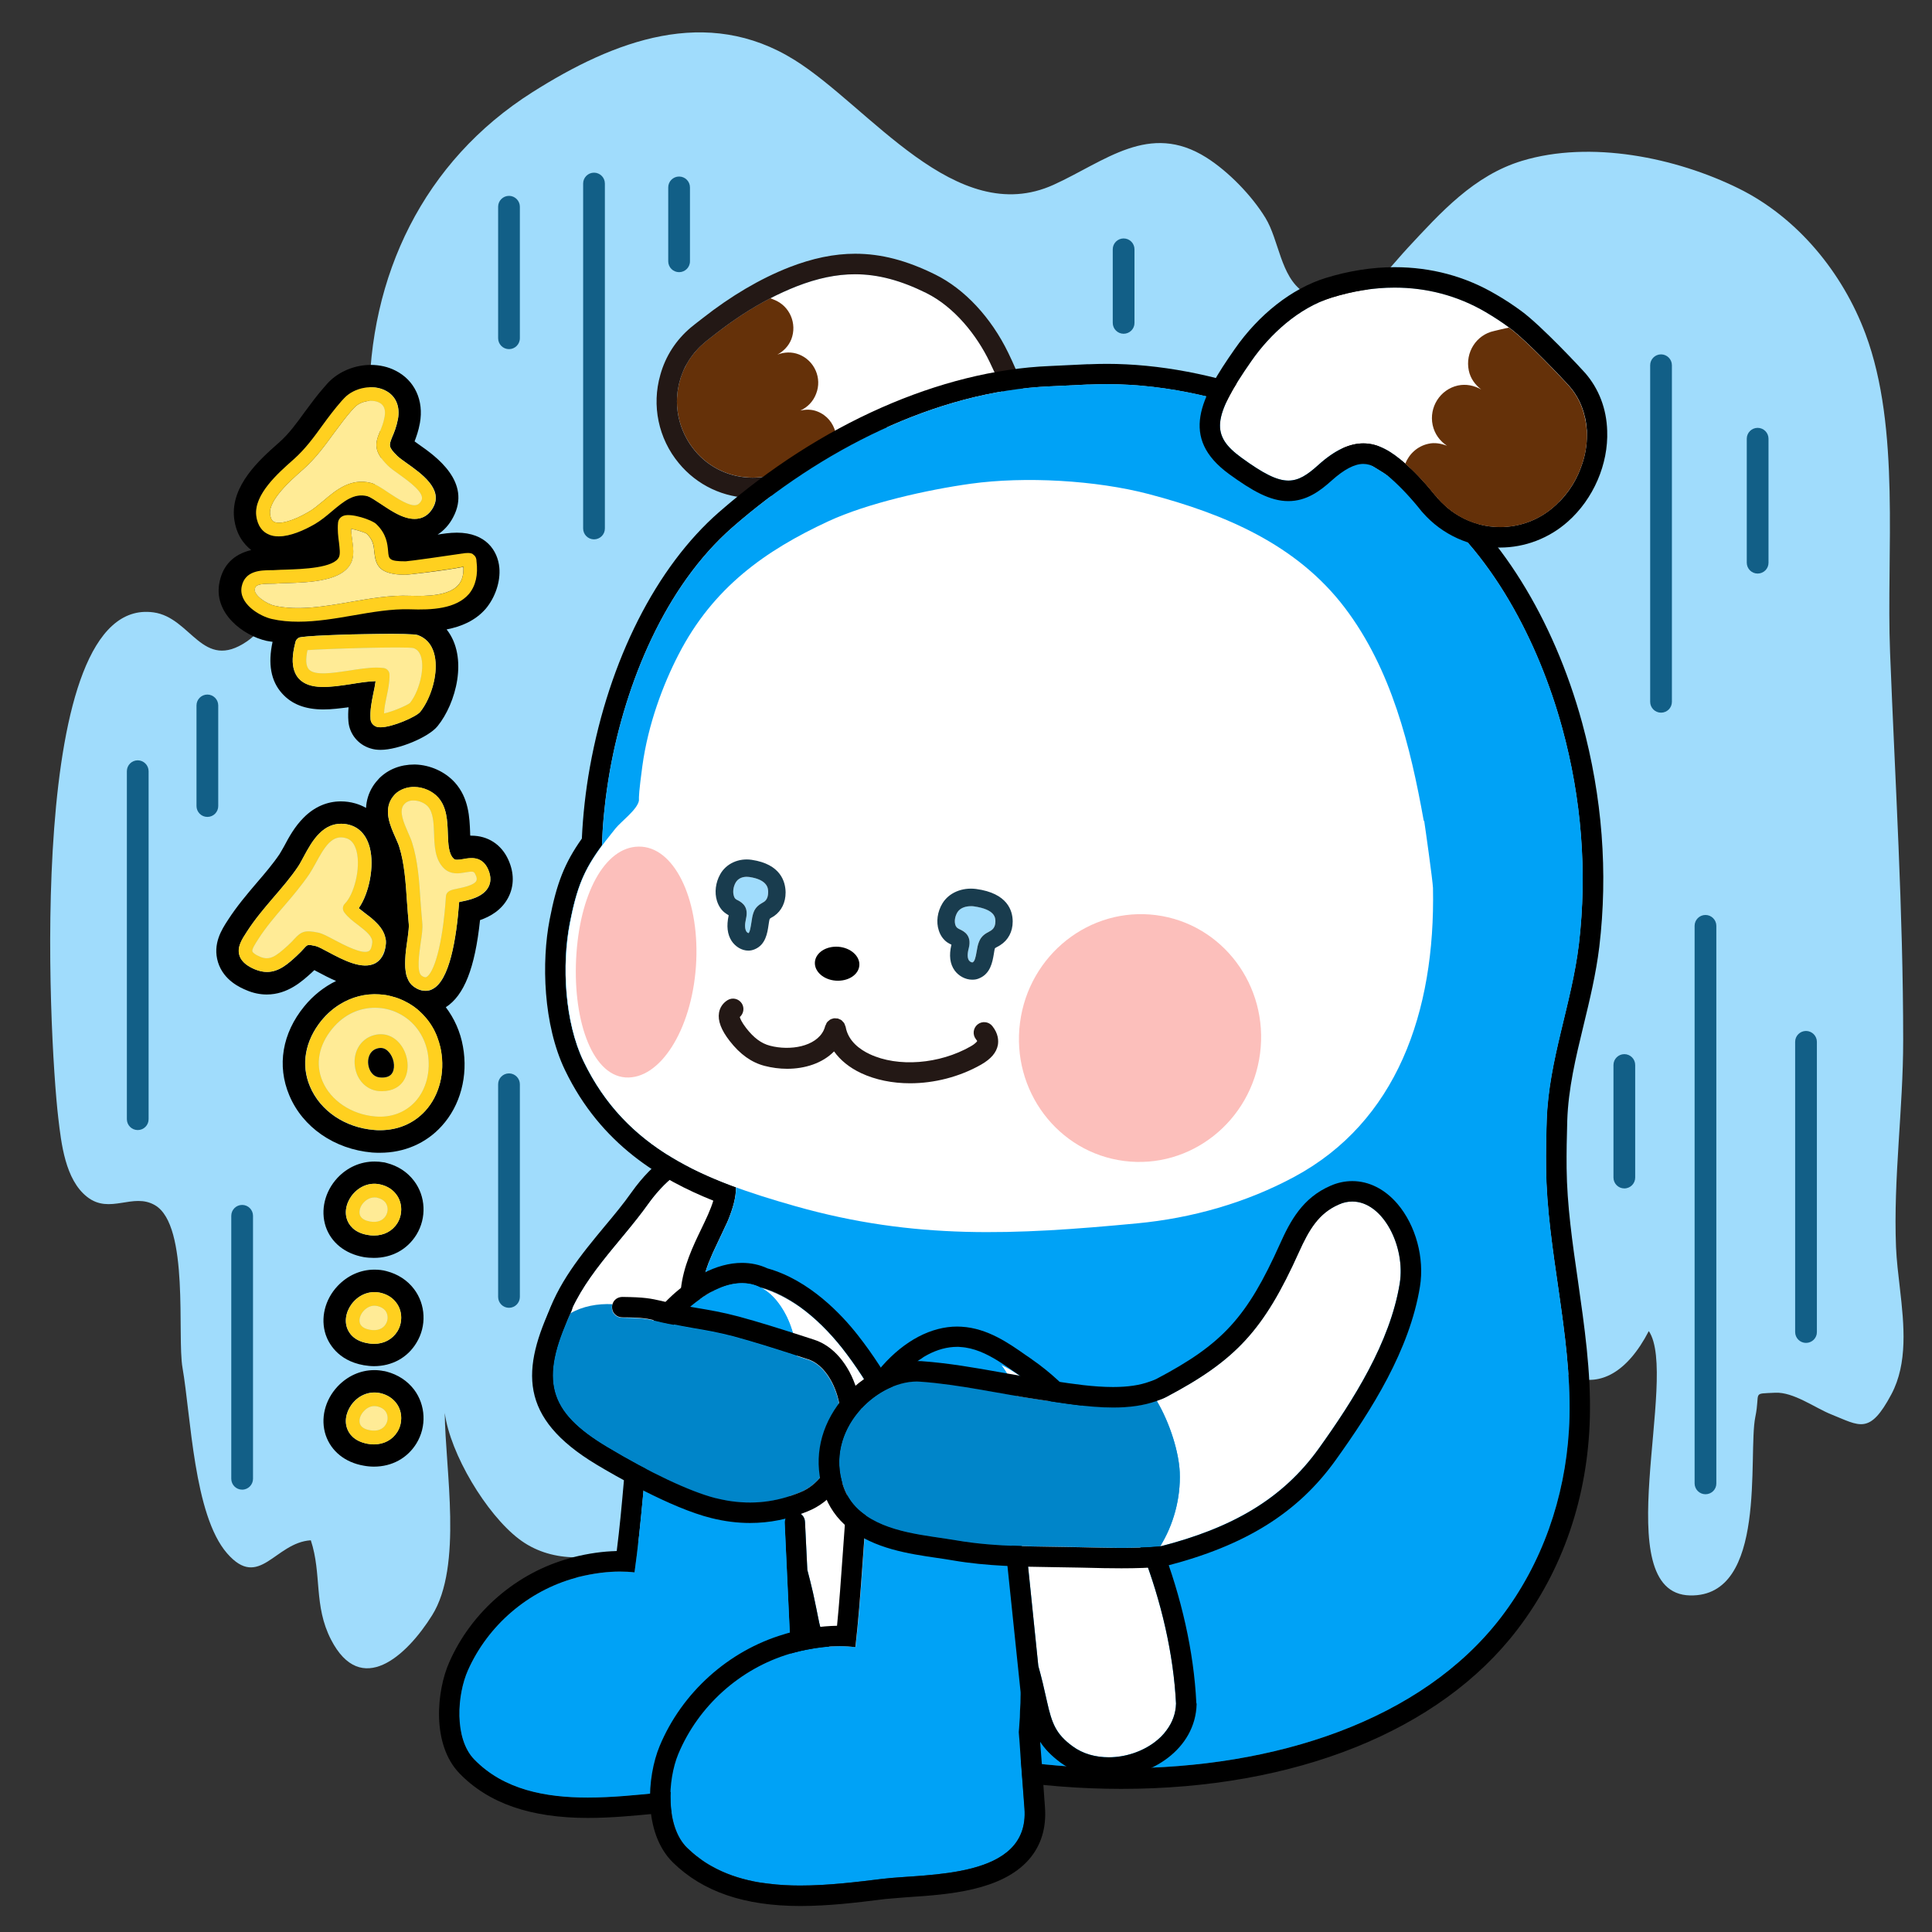 <?xml version="1.0" encoding="utf-8"?>
<!-- Generator: Adobe Illustrator 24.1.1, SVG Export Plug-In . SVG Version: 6.00 Build 0)  -->
<svg version="1.1" id="Layer_1" xmlns="http://www.w3.org/2000/svg" xmlns:xlink="http://www.w3.org/1999/xlink" x="0px" y="0px"
	 viewBox="0 0 240 240" style="enable-background:new 0 0 240 240;" xml:space="preserve">
<rect x="0" y="0" width="240" height="240" fill="#333333" stroke="none"/>
<g>
	<path style="fill-rule:evenodd;clip-rule:evenodd;fill:#A0DCFC;" d="M236.02,160.11c-0.21-1.8-0.42-3.56-0.49-5.19
		c-0.34-8.58,0.89-17.11,0.89-25.69c0-16.08-1-32.13-1.63-48.2c-0.48-12.36,1.34-27.78-3.05-39.55
		c-2.84-7.61-8.45-14.47-15.78-18.08c-7.79-3.84-18.38-6-26.89-3.42c-5.97,1.81-10.09,6.4-14.19,10.81c-3.33,3.59-7.11,9.47-13,5.45
		c-2.81-1.92-3-6.42-4.68-9.17c-1.69-2.77-4.59-5.76-7.34-7.5c-7.1-4.48-12.57,0.47-18.97,3.38c-12.15,5.52-22.87-9.69-32.19-15.5
		c-10.89-6.79-22.36-2.46-32.57,4.01c-13.5,8.55-20.35,22.82-20.26,38.68c2,2.86,1.88,7.64,0.64,10.08
		c-1.96,3.83-6.78,4.29-9.28,7.58c-2.67,3.51-2.71,9.25-6.56,11.88c-5.55,3.78-6.88-2.97-11.61-3.61
		C3.13,73.91,6.05,128.78,7.24,138.88c0.37,3.13,0.85,7.66,3.58,9.8c2.84,2.23,5.69-0.58,8.44,1.04c4.3,2.53,2.72,16.24,3.41,20.18
		c1.05,6.03,1.4,18.29,5.53,23.05c4.02,4.63,5.94-1.33,10.41-1.61c1.39,4.19,0.33,8.1,2.51,12.34c3.72,7.22,9.39,2.04,12.55-3.01
		c3.85-6.15,1.63-18.14,1.58-25.15c0.69,5.14,5.18,12.57,9.19,15.64c7.76,5.95,20.74-0.71,24.82-8.03
		c5.05-9.05,3.61-22.74,2.56-32.54c-1.1-10.23-2.1-20.59-2.01-30.88c0.06-6.93,2.8-16.94,6.92-22.77c6.62-9.38,20.43-14,31.46-12.7
		c10.62,1.25,15.09,8.65,21.06,16.51c6.13,8.07,12.85,16.05,23.34,17.74c3.45,0.56,6.9,0.79,10.35,0.96
		c-0.16,0.98-0.24,1.91-0.22,2.74c0.13,6.75,2.82,12.92,3.4,19.64c0.59,6.82,0.18,13.68,2.33,20.31
		c2.96,9.13,10.89,13.77,16.37,3.21c3.81,5.64-5.3,32.61,5.12,32.84c9.67,0.21,7.16-17.49,8.11-22.16c0.66-3.21-0.5-2.87,2.46-3.02
		c2.27-0.12,4.95,1.88,6.95,2.68c3.56,1.42,4.78,2.62,7.5-2.5C237,169.35,236.54,164.59,236.02,160.11z"/>
	<path style="fill:#125F87;" d="M63.23,43.37c-0.75,0-1.35-0.61-1.35-1.35V25.68c0-0.75,0.61-1.35,1.35-1.35s1.35,0.61,1.35,1.35
		v16.33C64.58,42.77,63.97,43.37,63.23,43.37z"/>
	<path style="fill:#125F87;" d="M73.79,67c-0.75,0-1.35-0.61-1.35-1.35V22.8c0-0.75,0.61-1.35,1.35-1.35c0.75,0,1.35,0.61,1.35,1.35
		v42.84C75.15,66.39,74.54,67,73.79,67z"/>
	<path style="fill:#125F87;" d="M84.36,33.81c-0.75,0-1.35-0.61-1.35-1.35v-9.18c0-0.75,0.61-1.35,1.35-1.35
		c0.75,0,1.35,0.61,1.35,1.35v9.18C85.71,33.21,85.1,33.81,84.36,33.81z"/>
	<path style="fill:#125F87;" d="M201.78,147.63c-0.75,0-1.35-0.61-1.35-1.35V132.3c0-0.75,0.61-1.35,1.35-1.35
		c0.75,0,1.35,0.61,1.35,1.35v13.98C203.13,147.02,202.53,147.63,201.78,147.63z"/>
	<path style="fill:#125F87;" d="M211.86,185.62c-0.75,0-1.35-0.61-1.35-1.35v-69.26c0-0.75,0.61-1.35,1.35-1.35s1.35,0.61,1.35,1.35
		v69.26C213.22,185.02,212.61,185.62,211.86,185.62z"/>
	<path style="fill:#125F87;" d="M224.35,166.82c-0.75,0-1.35-0.61-1.35-1.35v-36.05c0-0.75,0.61-1.35,1.35-1.35s1.35,0.61,1.35,1.35
		v36.05C225.71,166.21,225.1,166.82,224.35,166.82z"/>
	<path style="fill:#125F87;" d="M25.76,101.48c-0.75,0-1.35-0.61-1.35-1.35v-12.5c0-0.75,0.61-1.35,1.35-1.35s1.35,0.61,1.35,1.35
		v12.5C27.11,100.88,26.51,101.48,25.76,101.48z"/>
	<path style="fill:#125F87;" d="M17.11,140.38c-0.75,0-1.35-0.61-1.35-1.35V95.8c0-0.75,0.61-1.35,1.35-1.35s1.35,0.61,1.35,1.35
		v43.22C18.47,139.77,17.86,140.38,17.11,140.38z"/>
	<path style="fill:#125F87;" d="M30.08,185.05c-0.75,0-1.35-0.61-1.35-1.35v-32.67c0-0.75,0.61-1.35,1.35-1.35
		c0.75,0,1.35,0.61,1.35,1.35v32.67C31.43,184.44,30.83,185.05,30.08,185.05z"/>
	<path style="fill:#125F87;" d="M63.23,162.46c-0.75,0-1.35-0.61-1.35-1.35v-26.42c0-0.75,0.61-1.35,1.35-1.35s1.35,0.61,1.35,1.35
		v26.42C64.58,161.85,63.97,162.46,63.23,162.46z"/>
	<path style="fill:#125F87;" d="M139.58,41.46c-0.75,0-1.35-0.61-1.35-1.35v-9.14c0-0.75,0.61-1.35,1.35-1.35
		c0.75,0,1.35,0.61,1.35,1.35v9.14C140.94,40.85,140.33,41.46,139.58,41.46z"/>
	<path style="fill:#125F87;" d="M206.34,88.53c-0.75,0-1.35-0.61-1.35-1.35V45.37c0-0.75,0.61-1.35,1.35-1.35s1.35,0.61,1.35,1.35
		v41.81C207.69,87.93,207.09,88.53,206.34,88.53z"/>
	<path style="fill:#125F87;" d="M218.34,71.25c-0.75,0-1.35-0.61-1.35-1.35V54.5c0-0.75,0.61-1.35,1.35-1.35
		c0.75,0,1.35,0.61,1.35,1.35v15.4C219.7,70.64,219.09,71.25,218.34,71.25z"/>
</g>
<g>
	<path d="M100.62,144.69c-2.49-2.2-5.99-3.4-9.86-3.4c-0.95,0-1.9,0.07-2.83,0.22c-3.57,0.58-6.76,2.79-9.47,6.59
		c-1,1.42-2.13,2.79-3.34,4.23c-2.91,3.51-5.91,7.13-7.33,11.72c-2.02,6.47,0.9,12.84,8.2,17.92c1.49,1.03,3.1,1.03,4.05,1.03h0.46
		c0.37,0,4.86-1.54,6.42-4.93c3.15-5.23,0.2-9.47,0.15-9.52c-0.83-0.91,2.37-4.86,4.71-7.74c1.42-1.76,3.03-3.76,4.52-5.88
		c0.3-0.42,1.1-1.15,1.79-1.78c1.88-1.71,3.81-3.47,3.79-5.71C101.89,146.4,101.44,145.42,100.62,144.69z M94.24,153.46
		c-5.4,7.67-12.16,13.31-9.04,16.78c0.08,0.1,0.22,0.54,0.32,1.17c0.24,1.3,0.3,3.39-0.56,4.78c-0.64,1.41-1.69,2.44-2.66,3.12
		c-1.15,0.81-2.17,1.15-2.25,1.15c-0.25,0-0.51,0-0.75-0.02c-0.2-0.02-0.41-0.03-0.61-0.07c-0.44-0.07-0.85-0.22-1.24-0.49
		c-5.23-3.64-9.19-8.75-7.23-15.09c1.83-5.89,6.82-10.31,10.31-15.22c1.9-2.64,4.47-5.01,7.81-5.55c0.8-0.12,1.59-0.19,2.42-0.19
		c2.93,0,5.98,0.85,8.16,2.78C100.86,148.29,95.68,151.41,94.24,153.46z"/>
	<path style="fill:#FFFFFF;" d="M94.24,153.46c-5.4,7.67-12.16,13.31-9.04,16.78c0.08,0.1,0.22,0.54,0.32,1.17
		c0.24,1.3,0.3,3.39-0.56,4.78c-0.64,1.41-1.69,2.44-2.66,3.12c-1.15,0.81-2.17,1.15-2.25,1.15c-0.25,0-0.51,0-0.75-0.02
		c-0.2-0.02-0.41-0.03-0.61-0.07c-0.44-0.08-0.85-0.24-1.24-0.49c-5.23-3.64-9.19-8.75-7.23-15.09c1.83-5.89,6.82-10.31,10.31-15.22
		c1.9-2.64,4.47-5.01,7.81-5.55c0.8-0.12,1.59-0.19,2.42-0.19c2.93,0,5.98,0.85,8.16,2.78C100.86,148.29,95.68,151.41,94.24,153.46z
		"/>
</g>
<g>
	<path style="fill:#FFFFFF;" d="M115.07,36.39c3.54,1.76,6.3,5.26,7.89,8.56c3.48,7.17,3.35,11.05-0.36,12.31
		c-5.44,1.84-7.51,1.21-9.76-1.58c-5.05-6.26-8.4-2.62-13.36,1.48c-3.99,3.33-9.91,2.78-13.21-1.23c-3.3-4.01-2.79-9.94,1.17-13.29
		c3.44-2.91,7.28-5.4,11.49-7.05C104.77,33.3,109.44,33.6,115.07,36.39z"/>
	<path style="fill:#653109;" d="M103.79,53.7c0,0.02-0.02,0.02-0.02,0.02c-1.32,0.95-3.1,2.44-4.27,3.42c0,0-0.02,0-0.02,0.02
		c-1.76,1.46-3.89,2.17-5.99,2.17c-2.69,0-5.37-1.15-7.21-3.4c-0.36-0.44-0.68-0.9-0.95-1.39c-0.83-1.47-1.24-3.08-1.24-4.69
		c0-0.29,0.02-0.58,0.05-0.86c0-0.12,0.02-0.24,0.03-0.36c0.07-0.46,0.15-0.91,0.29-1.37c0-0.03,0.02-0.05,0.03-0.08
		c0.03-0.17,0.08-0.34,0.15-0.49c0.08-0.25,0.19-0.49,0.29-0.75c0.14-0.27,0.27-0.54,0.42-0.8c0.19-0.34,0.39-0.66,0.63-0.97
		c0.19-0.25,0.41-0.51,0.63-0.75c0.25-0.29,0.52-0.54,0.83-0.8c0.03-0.03,0.08-0.08,0.15-0.14c0.27-0.2,0.69-0.56,1.25-0.98
		c2.15-1.68,4.42-3.2,6.84-4.45c0.24,0.08,0.42,0.17,0.49,0.19c1.93,0.76,2.88,2.95,2.13,4.91c-0.34,0.85-0.98,1.49-1.73,1.9
		c0.85-0.32,1.78-0.37,2.68-0.02c1.93,0.76,2.9,2.95,2.13,4.89c-0.37,0.98-1.1,1.69-1.96,2.08c0.69-0.15,1.42-0.17,2.13,0.12
		C102.74,51.59,103.5,52.57,103.79,53.7z"/>
	<path style="fill:#231815;" d="M125.25,43.83c-2.13-4.39-5.42-7.92-9.06-9.72c-3.56-1.76-6.72-2.59-9.96-2.59
		c-2.61,0-5.3,0.56-8.21,1.69c-3.59,1.41-7.2,3.54-10.74,6.32c-0.68,0.52-1.22,0.95-1.46,1.15c-1.85,1.56-3.15,3.57-3.79,5.88
		c-1.1,3.81-0.24,7.92,2.29,10.97c2.27,2.76,5.6,4.33,9.18,4.33c2.76,0,5.47-0.98,7.62-2.76l0.54-0.46c1.08-0.88,2.54-2.1,3.61-2.86
		c0.91-0.63,1.68-0.95,2.27-0.95c0.91,0,2.03,0.81,3.34,2.42c1.34,1.66,3.32,3.57,6.77,3.57c1.56,0,3.4-0.37,5.77-1.17
		c2.46-0.83,3.56-2.42,4.05-3.61C128.65,53.26,127.94,49.37,125.25,43.83z M122.6,57.24c-2.08,0.71-3.66,1.05-4.96,1.05
		c-2.08,0-3.4-0.9-4.81-2.62c-1.95-2.42-3.66-3.37-5.3-3.37c-1.25,0-2.47,0.56-3.74,1.41c0,0.02-0.02,0.02-0.02,0.02
		c-1.32,0.95-3.1,2.44-4.27,3.42c0,0-0.02,0-0.02,0.02c-1.76,1.46-3.89,2.17-5.99,2.17c-2.69,0-5.37-1.15-7.21-3.4
		c-0.36-0.44-0.68-0.9-0.95-1.39c-0.83-1.47-1.24-3.08-1.24-4.69c0-0.29,0.02-0.58,0.05-0.86c0-0.12,0.02-0.24,0.03-0.36
		c0.07-0.46,0.15-0.91,0.29-1.37c0-0.03,0.02-0.05,0.03-0.08c0.03-0.17,0.08-0.34,0.15-0.49c0.08-0.25,0.19-0.49,0.29-0.75
		c0.12-0.27,0.25-0.54,0.42-0.8c0.19-0.34,0.39-0.66,0.63-0.97c0.19-0.25,0.39-0.51,0.63-0.75c0.25-0.29,0.52-0.54,0.83-0.8
		c0.03-0.03,0.08-0.08,0.15-0.14c0.27-0.2,0.69-0.56,1.25-0.98c2.15-1.68,4.42-3.2,6.84-4.45c1.05-0.54,2.13-1.03,3.23-1.47
		c2.61-1.02,4.98-1.52,7.3-1.52c2.9,0,5.72,0.78,8.84,2.32c3.54,1.76,6.3,5.27,7.89,8.57C126.43,52.11,126.31,55.99,122.6,57.24z"/>
</g>
<path style="fill-rule:evenodd;clip-rule:evenodd;fill:#00A2F6;" d="M130.5,48.01l0.26-0.02C130.6,48,130.5,48.01,130.5,48.01z"/>
<path style="fill:#00A2F6;" d="M130.5,48.01l0.26-0.02C130.6,48,130.5,48.01,130.5,48.01z"/>
<g>
	<g>
		<path d="M171.96,58.84c-2.2-1.41-4.49-2.71-6.86-3.89C167.46,56.13,169.76,57.45,171.96,58.84z M75.11,100.46
			c-0.15,1.27-0.24,2.52-0.29,3.76C74.87,102.98,74.97,101.73,75.11,100.46z"/>
		<path d="M196.72,127.35c0.76-3.13,1.54-6.37,1.95-9.72c1.1-9.26,0.37-18.63-2.13-27.84c-3.57-13.02-10.41-23.99-18.81-30.11
			c-12.63-9.19-27.31-14.48-40.23-14.48c-0.76,0-1.51,0.02-2.27,0.05H135l-4.62,0.22c-13.53,0.56-28.5,7.18-41.05,18.14
			c-7.81,6.82-13.65,18.37-16.05,31.67c-0.54,3.01-0.86,5.93-1,8.89c-2.15,3.05-3.13,5.54-4,10.06c-1.02,5.25-0.81,13.06,1.91,18.71
			c4.47,9.28,11.92,13.6,18.42,16.21c-0.32,1.08-0.9,2.29-1.49,3.51c-1.05,2.18-2.24,4.66-2.54,7.5c-0.36,3.27-0.97,6.45-1.54,9.52
			c-1.73,9.16-3.37,17.83,1.41,27.36c4.86,9.74,13.55,16.85,25.15,20.56c9.41,3.03,19.68,4.62,29.7,4.62
			c21.62,0,39.56-7.2,49.17-19.76c5.67-7.4,8.79-16.53,9.03-26.42c0.14-5.69-0.69-11.36-1.47-16.85c-0.71-4.88-1.37-9.5-1.42-14.09
			c-0.02-1.91,0.02-3.89,0.08-5.88C194.82,135.22,195.74,131.39,196.72,127.35z M194.96,175.96c-0.02,0.58-0.03,1.13-0.07,1.69
			c-0.51,8.4-3.3,16.54-8.43,23.25c-9.86,12.87-28.09,18.76-47.16,18.76c-8.48,0-17.14-1.17-25.28-3.4
			c-0.05-0.02-0.1-0.03-0.17-0.05c-1.17-0.32-2.34-0.66-3.47-1.03c-10.28-3.3-18.8-9.55-23.66-19.29
			c-5.94-11.89-1.03-22.57,0.39-35.46c0.07-0.69,0.22-1.35,0.41-2c0.14-0.52,0.3-1.03,0.49-1.52c0.34-0.85,0.71-1.68,1.1-2.47
			c0.37-0.8,0.75-1.57,1.1-2.34c0-0.02,0.02-0.02,0.02-0.02c0.08-0.2,0.17-0.39,0.25-0.58c0.54-1.35,0.95-2.68,0.95-4.03
			c-8.09-2.95-14.87-7.16-18.95-15.65c-2.35-4.88-2.71-11.95-1.71-17.12c0.88-4.52,1.78-6.65,4.01-9.69
			c0.02-0.27,0.02-0.54,0.03-0.81c0.05-1.24,0.14-2.49,0.29-3.76c0.05-0.61,0.14-1.22,0.22-1.85c0.02-0.19,0.05-0.39,0.08-0.58
			c0.1-0.76,0.24-1.54,0.37-2.32c1.95-10.84,6.81-22.83,15.22-30.19c10.82-9.45,25.2-16.92,39.49-17.51l4.59-0.22
			c0.15,0,0.25,0,0.25,0c0.71-0.03,1.44-0.05,2.15-0.05c7.67,0,15.48,1.88,22.81,4.96c0.81,0.34,1.63,0.69,2.42,1.08
			c0.02,0,0.02,0,0.02,0c0.8,0.37,1.59,0.75,2.37,1.15c2.37,1.19,4.66,2.49,6.86,3.89c0.36,0.24,0.73,0.47,1.08,0.71
			c0.73,0.47,1.44,0.97,2.13,1.46c0.36,0.24,0.71,0.49,1.05,0.75c9.04,6.57,14.94,18.08,17.85,28.72
			c2.39,8.72,3.13,17.88,2.07,26.86c-0.9,7.42-3.74,14.31-4,21.81c-0.07,2-0.1,3.98-0.08,5.98
			C192.17,155.24,195.2,165.63,194.96,175.96z"/>
		<path style="fill:#00A2F6;" d="M192.15,139.13c-0.07,2-0.1,3.98-0.08,5.98c0.1,10.13,3.13,20.52,2.9,30.85
			c-0.02,0.58-0.03,1.13-0.07,1.69c-0.51,8.4-3.3,16.54-8.43,23.25c-9.86,12.87-28.09,18.76-47.16,18.76
			c-8.48,0-17.14-1.17-25.28-3.4c-0.05-0.02-0.1-0.03-0.17-0.05c-1.17-0.32-2.34-0.66-3.47-1.03c-10.28-3.3-18.8-9.55-23.66-19.29
			c-5.94-11.89-1.03-22.57,0.39-35.46c0.07-0.69,0.22-1.35,0.41-2c0.14-0.52,0.3-1.03,0.49-1.52c0.34-0.85,0.71-1.68,1.1-2.47
			c0.37-0.8,0.75-1.57,1.1-2.34c0-0.02,0.02-0.02,0.02-0.02c0.08-0.2,0.17-0.39,0.25-0.58c0.54-1.35,0.95-2.68,0.95-4.03
			c-8.09-2.95-14.87-7.16-18.95-15.65c-2.35-4.88-2.71-11.95-1.71-17.12c0.88-4.52,1.78-6.65,4.01-9.69
			c0.02-0.27,0.02-0.54,0.03-0.81c0.05-1.24,0.14-2.49,0.29-3.76c0.05-0.61,0.14-1.22,0.22-1.85c0.02-0.19,0.05-0.39,0.08-0.58
			c0.1-0.76,0.24-1.54,0.37-2.32c1.95-10.84,6.81-22.83,15.22-30.19c10.82-9.45,25.2-16.92,39.49-17.51l4.59-0.22
			c0.15,0,0.25,0,0.25,0c0.71-0.03,1.44-0.05,2.15-0.05c7.67,0,15.48,1.88,22.81,4.96c0.81,0.34,1.63,0.69,2.42,1.08
			c0.02,0,0.02,0,0.02,0c0.8,0.37,1.59,0.76,2.37,1.15c2.37,1.19,4.66,2.49,6.86,3.89c0.36,0.24,0.73,0.47,1.08,0.71
			c0.73,0.47,1.44,0.97,2.13,1.46c0.36,0.24,0.71,0.49,1.05,0.75c9.04,6.57,14.94,18.08,17.85,28.72
			c2.39,8.72,3.13,17.88,2.07,26.86C195.25,124.74,192.4,131.63,192.15,139.13z"/>
	</g>
	<g>
		<path style="fill-rule:evenodd;clip-rule:evenodd;fill:#FFFFFF;" d="M176.92,101.98l-0.06-0.03c-1.65-9.23-4-18.81-9.81-26.46
			c-5.97-7.86-14.92-11.63-24.33-14.11c-6.58-1.73-15.42-2.22-22.13-1.29c-5.4,0.75-12.85,2.42-17.68,4.66
			C95.04,68.4,88.56,73,84.28,81.33c-1.9,3.68-3.78,8.63-4.49,13.87c-0.42,3.11-0.43,3.75-0.42,4.25l0,0
			c-0.18,1.11-2.25,2.63-2.91,3.46c-3.53,4.36-4.6,6.31-5.66,11.81c-1,5.18-0.64,12.25,1.7,17.12c5.29,10.97,15.02,14.8,26.32,18
			c14.85,4.2,27.22,3.57,42.43,2.13c6.79-0.64,13.56-2.55,19.57-5.8c12.61-6.8,17.5-20.33,17.19-35.87
			C177.97,109.35,177.07,102.96,176.92,101.98z"/>
		<path style="fill-rule:evenodd;clip-rule:evenodd;fill:#FCBFBB;" d="M126.71,127.03c-1.1,8.44,4.7,16.13,12.93,17.19
			s15.8-4.92,16.89-13.36c1.09-8.43-4.69-16.12-12.92-17.18C135.38,112.62,127.81,118.6,126.71,127.03"/>
		<path style="fill-rule:evenodd;clip-rule:evenodd;fill:#FCBFBB;" d="M71.61,118.41c-0.56,7.92,1.79,15.11,6.07,15.43
			c4.28,0.31,8.21-5.85,8.77-13.77c0.56-7.91-2.45-14.58-6.73-14.89C75.44,104.87,72.17,110.5,71.61,118.41"/>
	</g>
</g>
<g>
	<path style="fill:#FFFFFF;" d="M116.76,201.26c-0.07,1.37-0.64,2.57-1.56,3.56c-0.15,0.17-0.32,0.32-0.49,0.47
		c-0.17,0.15-0.34,0.29-0.52,0.42c-0.56,0.41-1.17,0.73-1.81,1.02c-1.1,0.44-2.29,0.68-3.47,0.68c-1.59,0-3.17-0.44-4.44-1.41
		c-1.93-1.47-2.39-2.74-2.88-5.28c-0.12-0.58-0.22-1.13-0.34-1.66c-0.08-0.44-0.19-0.86-0.27-1.27c-0.24-1.03-0.47-1.95-0.69-2.78
		l-0.29-5.96c-0.03-0.69-0.56-1.24-1.32-1.2c-0.2,0.02-0.39,0.07-0.54,0.17c-0.07-3.84-0.03-7.74,0.51-11.77
		c0.64-4.78,1.05-10.28-1.88-14.29c-0.69-0.95-1.44-1.59-2.2-1.98h-0.02c-0.03-0.02-0.05-0.03-0.08-0.05
		c1.66,0.44,3.32,1.29,4.86,2.4c1.95,1.39,3.74,3.2,5.25,5.1C111.56,176.32,116.44,189.61,116.76,201.26z"/>
	<path style="fill-rule:evenodd;clip-rule:evenodd;" d="M94.46,159.93c0.03,0.02,0.05,0.03,0.08,0.05h0.02
		c1.63,0.46,3.23,1.29,4.76,2.35C97.78,161.21,96.12,160.37,94.46,159.93z"/>
	<path style="fill-rule:evenodd;clip-rule:evenodd;" d="M106.57,165.87c-1.96-2.51-6.01-6.86-11.24-8.31
		c-0.98-0.46-2.05-0.68-3.17-0.68c-1.54,0-3.17,0.44-4.83,1.3c-0.25,0.12-0.58,0.3-0.9,0.51c-0.27,0.17-0.54,0.34-0.8,0.52
		l-0.08,0.05c-0.05,0.03-0.1,0.08-0.15,0.12c-1.54,1.1-2.57,2.18-2.68,2.3c-0.03,0.03-0.07,0.05-0.08,0.08
		c-3.45,4.05-4.23,12.51-5.15,22.32c-0.25,2.86-0.52,5.79-0.88,8.6c-1.69,0.03-3.51,0.29-5.38,0.76l-0.41,0.12
		c-6.6,1.78-12.23,6.62-15,12.9c-1.59,3.56-2.24,10.23,1.27,13.85c3.61,3.71,8.82,5.52,15.93,5.52c3.01,0,6.01-0.3,8.65-0.56
		l0.39-0.05c0.75-0.07,1.71-0.12,2.74-0.15c4.67-0.22,11.06-0.51,14.39-4.18c1.49-1.66,2.18-3.74,2.05-6.2
		c0-0.19-0.03-0.66-0.1-1.96c-0.07-1.3-0.17-3.42-0.36-6.89c0.51,0.75,1.2,1.46,2.13,2.17c1.64,1.25,3.71,1.93,5.98,1.93
		c4.81,0,10.14-3.29,10.38-8.57c0.02-0.07,0.02-0.12,0.02-0.19C118.96,189.14,113.97,175.27,106.57,165.87z M115.2,204.82
		c-0.15,0.17-0.3,0.32-0.49,0.47c-0.17,0.15-0.34,0.29-0.52,0.42c-0.56,0.41-1.17,0.75-1.81,1.02c-1.1,0.44-2.29,0.68-3.47,0.68
		c-1.59,0-3.17-0.44-4.44-1.41c-1.93-1.47-2.39-2.74-2.88-5.28c-0.12-0.58-0.22-1.13-0.34-1.66c-0.08-0.44-0.19-0.86-0.27-1.27
		c-0.24-1.03-0.47-1.95-0.69-2.78l-0.29-5.96c-0.03-0.69-0.56-1.24-1.32-1.2c-0.2,0.02-0.39,0.07-0.54,0.17
		c-0.41,0.2-0.68,0.66-0.66,1.15l0.63,13.58c0,0.03,0.02,0.05,0.02,0.08c-0.02,0.1-0.02,0.22-0.02,0.32l0.02,0.02c0,0,0,0.03,0,0.08
		c0.02,0.12,0.02,0.36,0.03,0.68c0.02,0.2,0.03,0.44,0.03,0.69c0.02,0.24,0.03,0.49,0.05,0.76c0,0.17,0.02,0.34,0.02,0.52
		c0.02,0.25,0.03,0.51,0.05,0.8v0.24c0.03,0.39,0.05,0.8,0.07,1.22c0.05,0.91,0.1,1.85,0.15,2.73c0,0.17,0.02,0.34,0.02,0.49
		c0.02,0.08,0.02,0.17,0.02,0.25c0.02,0.24,0.03,0.46,0.03,0.68c0.08,1.47,0.14,2.52,0.14,2.52c0.42,8.33-11.65,7.35-16.92,7.87
		c-2.74,0.27-5.77,0.59-8.79,0.59c-5.22,0-10.43-0.95-14.11-4.74c-2.51-2.59-2.13-8.04-0.78-11.07c2.49-5.59,7.47-9.87,13.38-11.48
		c0,0,0.27-0.08,0.32-0.1c2-0.49,3.71-0.68,5.16-0.68c0.66,0,1.27,0.03,1.83,0.1c1.74-12.23,1.61-27.08,5.74-31.9
		c0,0,0.93-1,2.34-2.01c0.07-0.03,0.12-0.08,0.19-0.12c0.1-0.07,0.2-0.15,0.32-0.22c0.24-0.15,0.47-0.3,0.73-0.44
		c0.19-0.12,0.37-0.22,0.56-0.32l0.02-0.02c0.07-0.03,0.14-0.05,0.2-0.08c0,0,0,0,0.02,0c1.02-0.47,2.1-0.8,3.22-0.8
		c0.73,0,1.47,0.14,2.18,0.47c0.03,0.02,0.08,0.02,0.12,0.03c1.66,0.44,3.32,1.29,4.86,2.4c1.95,1.39,3.74,3.2,5.25,5.1
		c6.99,8.89,11.87,22.18,12.19,33.83C116.69,202.63,116.12,203.84,115.2,204.82z"/>
	<path style="fill:#FFFFFF;" d="M86.96,161.38c0.58-0.44,1.15-0.8,1.74-1.07C88.08,160.64,87.48,161.01,86.96,161.38z"/>
	<path style="fill-rule:evenodd;clip-rule:evenodd;fill:#00A2F6;" d="M98.59,212.32c0.08,1.47,0.14,2.52,0.14,2.52
		c0.42,8.33-11.65,7.35-16.92,7.87c-2.74,0.27-5.77,0.59-8.79,0.59c-5.22,0-10.43-0.95-14.11-4.74c-2.51-2.59-2.13-8.04-0.78-11.07
		c2.49-5.59,7.47-9.87,13.38-11.48c0,0,0.27-0.08,0.32-0.1c2-0.49,3.71-0.68,5.16-0.68c0.66,0,1.27,0.03,1.83,0.1
		c1.74-12.23,1.61-27.08,5.74-31.9c0,0,0.93-1,2.34-2.01c0.07-0.03,0.12-0.08,0.19-0.12c0.1-0.07,0.2-0.15,0.32-0.22
		c0.12-0.08,0.24-0.15,0.36-0.22c0.14-0.07,0.25-0.15,0.37-0.22c0.19-0.12,0.37-0.22,0.56-0.32l0.02-0.02
		c0.07-0.03,0.14-0.05,0.2-0.08c0,0,0.02,0.02,0.02,0c1.76-0.73,3.61-0.78,5.4-0.32c0.03,0.02,0.08,0.02,0.12,0.03
		c0.03,0.02,0.05,0.03,0.08,0.05c0.76,0.39,1.52,1.03,2.22,1.98c2.93,4.01,2.52,9.52,1.88,14.29c-0.54,4.03-0.58,7.92-0.51,11.77
		c-0.41,0.2-0.68,0.66-0.66,1.15l0.63,13.58c0,0.03,0.02,0.05,0.02,0.08c-0.02,0.1-0.02,0.22-0.02,0.32l0.02,0.02c0,0,0,0.03,0,0.08
		c0,0.1,0.02,0.34,0.03,0.68c0.02,0.2,0.03,0.44,0.03,0.69c0.02,0.24,0.03,0.49,0.05,0.76c0,0.17,0.02,0.34,0.02,0.52
		c0.02,0.25,0.03,0.52,0.05,0.8v0.24c0.03,0.39,0.05,0.8,0.07,1.22c0.05,0.91,0.1,1.85,0.15,2.73c0,0.17,0.02,0.34,0.02,0.49
		c0.02,0.08,0.02,0.17,0.02,0.25C98.58,211.88,98.58,212.1,98.59,212.32z"/>
	<path style="fill-rule:evenodd;clip-rule:evenodd;fill:#00A2F6;" d="M94.46,159.93c-1.91-0.51-3.88-0.46-5.74,0.37
		C90.46,159.44,92.55,158.96,94.46,159.93z"/>
	<path d="M94.46,159.93c-0.03-0.02-0.08-0.02-0.12-0.03c0.03,0.02,0.07,0.03,0.1,0.05c0.03,0.02,0.07,0.02,0.1,0.03
		C94.51,159.96,94.49,159.94,94.46,159.93z M88.7,160.32c-0.19,0.1-0.37,0.2-0.56,0.32c0.12-0.08,0.24-0.15,0.37-0.2
		c0.14-0.07,0.27-0.14,0.41-0.22c-0.07,0.03-0.14,0.05-0.2,0.08L88.7,160.32z M87.42,161.08c0.24-0.15,0.47-0.3,0.73-0.44
		c-0.12,0.07-0.24,0.15-0.37,0.22C87.65,160.93,87.54,160.99,87.42,161.08z"/>
</g>
<g>
	<g>
		<path style="fill:#0085C9;" d="M102.1,183.28c-0.78,1-1.68,1.69-2.73,2.12c-3,1.22-5.89,1.54-9.03,1.02
			c-0.03-0.02-0.07-0.02-0.1-0.02c-0.44-0.1-0.86-0.2-1.27-0.27c-0.05-0.02-0.08-0.02-0.14-0.03c-3.15-0.81-8.16-3.18-13.45-6.35
			c-7.32-4.39-8.38-8.3-4.52-16.61c1.52-0.88,3.39-1.22,5.22-1.13c-0.05,0.12-0.07,0.25-0.07,0.39c-0.02,0.71,0.54,1.27,1.25,1.29
			c2.59,0.02,3.15,0.15,4.27,0.42c0.41,0.1,0.88,0.22,1.51,0.34c1.2,0.24,2.18,0.41,3.12,0.58c1.61,0.27,3,0.51,4.96,1.02
			c2.46,0.66,4.96,1.46,7.37,2.24l1.88,0.61c1.54,0.47,2.93,2.2,3.62,4.49C105.03,176.76,104.33,180.47,102.1,183.28z"/>
	</g>
	<path d="M104.1,184.85c-1.05,1.34-2.32,2.32-3.78,2.9c-2.35,0.97-4.72,1.44-7.15,1.44c-1.57,0-3.17-0.2-4.81-0.61
		c-5.03-1.24-12.19-5.4-14.27-6.65c-9.7-5.84-9.33-11.8-5.4-20.13c0.3-0.64,1.05-0.91,1.69-0.61c0.64,0.29,0.91,1.05,0.61,1.69
		c-0.03,0.08-0.08,0.17-0.12,0.25c-3.86,8.31-2.79,12.23,4.52,16.61c5.28,3.17,10.3,5.54,13.45,6.35c0.05,0.02,0.08,0.02,0.14,0.03
		c0.42,0.1,0.85,0.19,1.27,0.27c0.03,0,0.07,0,0.1,0.02c3.13,0.52,6.03,0.2,9.03-1.02c1.05-0.42,1.95-1.12,2.73-2.12
		c2.24-2.81,2.93-6.52,1.9-9.92c-0.69-2.29-2.08-4.01-3.62-4.49l-1.88-0.61c-2.4-0.78-4.91-1.57-7.37-2.24
		c-1.96-0.51-3.35-0.75-4.96-1.02c-0.93-0.17-1.91-0.34-3.12-0.58c-0.63-0.12-1.1-0.24-1.51-0.34c-1.12-0.27-1.68-0.41-4.27-0.42
		c-0.71-0.02-1.27-0.58-1.25-1.29c0-0.14,0.02-0.27,0.07-0.39c0.15-0.49,0.61-0.85,1.2-0.86c2.76,0.03,3.52,0.19,4.84,0.49
		c0.39,0.1,0.83,0.2,1.42,0.32c1.15,0.24,2.12,0.41,3.03,0.56c1.59,0.27,3.12,0.52,5.18,1.07c2.52,0.68,5.06,1.49,7.5,2.27
		l1.88,0.61c2.35,0.75,4.32,3.05,5.27,6.16C107.7,176.81,106.84,181.38,104.1,184.85z"/>
</g>
<g>
	<path style="fill-rule:evenodd;clip-rule:evenodd;" d="M101.23,119.51c-0.09,1.16,1.06,2.2,2.59,2.31s2.84-0.72,2.93-1.89
		c0.09-1.15-1.07-2.2-2.6-2.32C102.61,117.5,101.32,118.35,101.23,119.51"/>
	<path style="fill:#231815;" d="M123.27,127.46c-0.45-0.56-1.27-0.65-1.83-0.2c-0.56,0.45-0.65,1.27-0.21,1.83
		c0.15,0.19,0.16,0.23,0.16,0.23c0,0-0.1,0.26-0.82,0.67c-3.87,2.21-9.03,2.61-12.53,0.96c-1.2-0.56-2.68-1.61-2.99-3.39
		c-0.01-0.06-0.05-0.11-0.07-0.17c-0.03-0.1-0.06-0.2-0.11-0.28c-0.05-0.09-0.13-0.16-0.2-0.23c-0.05-0.05-0.08-0.1-0.13-0.14
		c-0.1-0.07-0.21-0.12-0.33-0.16c-0.04-0.02-0.08-0.05-0.12-0.06c0,0-0.01,0-0.01,0c-0.06-0.01-0.13,0-0.19-0.01
		c-0.11-0.01-0.23-0.03-0.34-0.01c0,0,0,0,0,0c-0.02,0-0.03,0.01-0.04,0.02c-0.15,0.03-0.3,0.08-0.43,0.17
		c-0.04,0.03-0.08,0.07-0.12,0.1c-0.09,0.07-0.18,0.14-0.24,0.23c-0.06,0.08-0.08,0.17-0.12,0.26c-0.03,0.06-0.07,0.11-0.09,0.18
		c-0.05,0.19-0.11,0.36-0.19,0.53c-0.98,2.03-4.17,2.57-6.68,1.91c-1.07-0.28-2-0.97-2.94-2.18c-0.58-0.75-0.75-1.19-0.8-1.38
		c0.48-0.42,0.6-1.14,0.25-1.69c-0.39-0.6-1.17-0.78-1.78-0.4c-0.57,0.36-0.94,0.9-1.05,1.55c-0.17,0.99,0.26,2.15,1.33,3.52
		c1.29,1.66,2.71,2.67,4.34,3.09c0.89,0.23,1.84,0.36,2.79,0.36c2.2,0,4.38-0.68,5.83-2.16c0.78,1.09,1.9,2.01,3.34,2.69
		c1.81,0.85,3.92,1.27,6.1,1.27c3,0,6.14-0.79,8.83-2.32c1.22-0.7,1.9-1.49,2.08-2.44C124.05,129.26,124.02,128.4,123.27,127.46z"/>
	<g>
		<path style="fill-rule:evenodd;clip-rule:evenodd;fill:#A0DCFC;" d="M95.41,110.84c0.02,0.81-0.36,1.08-0.47,1.17l-0.2,0.12
			c-0.34,0.2-0.9,0.51-1.15,1.27c-0.12,0.34-0.19,0.76-0.25,1.2c-0.07,0.46-0.19,1.24-0.37,1.32c-0.03-0.02-0.17-0.08-0.25-0.2
			c-0.2-0.32-0.22-0.85-0.05-1.59c0.32-1.37-0.32-1.93-1-2.29c-0.08-0.03-0.19-0.08-0.29-0.17c-0.07-0.05-0.17-0.19-0.22-0.39
			c-0.15-0.47-0.07-1.12,0.22-1.63c0.3-0.54,0.86-0.73,1.37-0.73c0.12,0,0.22,0.02,0.32,0.02c1.17,0.17,1.76,0.54,2.05,0.91
			C95.41,110.23,95.41,110.6,95.41,110.84z"/>
		<path style="fill:#193C4E;" d="M93.38,106.81c-1.61-0.24-3.17,0.46-3.91,1.79c-0.58,1.03-0.73,2.27-0.41,3.3
			c0.19,0.61,0.52,1.12,0.95,1.46c0.17,0.14,0.32,0.22,0.51,0.34c-0.29,1.32-0.17,2.37,0.37,3.2c0.44,0.66,1.22,1.19,2.07,1.19
			c0.25,0,0.52-0.05,0.8-0.17c1.35-0.56,1.57-2.03,1.71-3c0.05-0.3,0.08-0.58,0.15-0.78c0.02-0.03,0.12-0.08,0.19-0.14
			c0.14-0.07,0.25-0.14,0.37-0.22c0.91-0.64,1.41-1.68,1.41-2.9v-0.07C97.56,109.55,97,107.35,93.38,106.81z M94.94,112.01
			l-0.2,0.12c-0.34,0.2-0.9,0.51-1.15,1.27c-0.12,0.34-0.19,0.76-0.25,1.2c-0.07,0.46-0.19,1.24-0.37,1.32
			c-0.03-0.02-0.17-0.08-0.25-0.2c-0.2-0.32-0.22-0.85-0.05-1.59c0.32-1.37-0.32-1.93-1-2.29c-0.08-0.03-0.19-0.08-0.29-0.17
			c-0.07-0.05-0.17-0.19-0.22-0.39c-0.15-0.47-0.07-1.12,0.22-1.63c0.3-0.54,0.86-0.73,1.37-0.73c0.12,0,0.22,0.02,0.32,0.02
			c1.17,0.17,1.76,0.54,2.05,0.91c0.3,0.37,0.3,0.75,0.3,0.98C95.43,111.65,95.05,111.92,94.94,112.01z"/>
	</g>
	<g>
		<path style="fill-rule:evenodd;clip-rule:evenodd;fill:#A0DCFC;" d="M123.64,114.46c0.02,0.69-0.3,0.98-0.54,1.13
			c-0.08,0.05-0.17,0.08-0.24,0.14c-0.39,0.2-0.97,0.51-1.25,1.27c-0.14,0.34-0.22,0.75-0.29,1.2c-0.12,0.71-0.24,1.24-0.51,1.34
			c-0.07,0.02-0.3-0.05-0.44-0.24c-0.2-0.29-0.22-0.8-0.03-1.51c0.42-1.63-0.63-2.12-1.08-2.34c-0.1-0.05-0.22-0.1-0.34-0.19
			c-0.08-0.07-0.19-0.2-0.24-0.37c-0.15-0.46-0.05-1.07,0.25-1.57c0.36-0.58,1.07-0.76,1.68-0.76c0.12,0,0.25,0,0.36,0.02
			c1.32,0.19,2,0.54,2.34,0.91C123.64,113.87,123.64,114.26,123.64,114.46z"/>
		<path style="fill:#193C4E;" d="M121.25,110.43c-1.74-0.22-3.37,0.47-4.17,1.78c-0.64,1.05-0.81,2.32-0.46,3.37
			c0.2,0.63,0.56,1.13,1.03,1.47c0.17,0.12,0.34,0.2,0.54,0.3c-0.32,1.32-0.19,2.4,0.41,3.22c0.47,0.64,1.29,1.13,2.17,1.13
			c0.27,0,0.54-0.03,0.8-0.14c1.46-0.56,1.71-2.03,1.88-3.01c0.05-0.29,0.08-0.56,0.15-0.76c0.03-0.03,0.17-0.1,0.25-0.15
			c0.14-0.07,0.27-0.14,0.39-0.22c1-0.63,1.56-1.68,1.56-2.93v-0.05C125.79,113.16,125.19,110.96,121.25,110.43z M123.1,115.6
			c-0.08,0.05-0.17,0.08-0.24,0.14c-0.39,0.2-0.97,0.51-1.25,1.27c-0.14,0.34-0.22,0.75-0.29,1.2c-0.12,0.71-0.24,1.24-0.51,1.34
			c-0.07,0.02-0.3-0.05-0.44-0.24c-0.2-0.29-0.22-0.8-0.03-1.51c0.42-1.63-0.63-2.12-1.08-2.34c-0.1-0.05-0.22-0.1-0.34-0.19
			c-0.08-0.07-0.19-0.2-0.24-0.37c-0.15-0.46-0.05-1.07,0.25-1.57c0.36-0.58,1.07-0.76,1.68-0.76c0.12,0,0.25,0,0.36,0.02
			c1.32,0.19,2,0.54,2.34,0.91c0.34,0.37,0.34,0.76,0.34,0.97C123.65,115.16,123.33,115.44,123.1,115.6z"/>
	</g>
</g>
<g>
	<g>
		<path d="M62.03,70.52c-0.19-2.1-1.66-4.35-5.27-4.35c-0.9,0-1.76,0.14-2.4,0.24c0.8-0.51,1.46-1.25,1.93-2.15
			c2.34-4.39-2.2-7.6-4.15-8.97l-0.17-0.12c-0.14-0.1-0.32-0.24-0.47-0.34c0.22-0.58,0.49-1.32,0.66-2.27
			c0.51-2.81-0.64-5.32-3.03-6.52c-0.91-0.47-1.98-0.71-3.06-0.71c-2.02,0-4,0.83-5.32,2.22l-0.37,0.42
			c-0.97,1.08-1.79,2.22-2.52,3.2c-1.02,1.41-1.98,2.73-3.17,3.78l-0.17,0.15c-2.2,1.95-5.88,5.2-5.44,9.25
			c0.24,2.08,1.25,3.29,2.13,3.98c-2.17,0.52-3.49,1.85-3.93,3.93c-0.85,3.91,2.96,6.71,5.83,7.35c0.24,0.05,0.51,0.08,0.75,0.12
			c-0.59,2.71-0.22,4.86,1.17,6.4c1.2,1.35,2.88,2,5.15,2c1.03,0,2.08-0.14,3.12-0.27c-0.05,0.54-0.07,1.12-0.02,1.73
			c0.12,1.57,1.19,2.9,2.71,3.37c0.42,0.14,0.85,0.19,1.29,0.19c2.2,0,5.98-1.57,7.08-2.95c2.27-2.79,3.86-8.55,1.12-12.01
			c1.76-0.34,3.54-1.05,4.86-2.57C61.51,74.23,62.19,72.25,62.03,70.52z M36.36,57.18l0.17-0.15c1.41-1.25,2.51-2.76,3.56-4.22
			c0.73-1,1.49-2.02,2.34-2.98l0.36-0.39c1.24-1.3,3.52-1.73,5.08-0.93c1.29,0.64,1.86,1.95,1.57,3.54
			c-0.19,0.98-0.47,1.68-0.71,2.22c-0.42,1.07-0.51,1.25,0.63,2.37c0.24,0.24,0.69,0.56,1.19,0.91c1.79,1.27,4.49,3.18,3.3,5.42
			c-0.39,0.75-0.97,1.24-1.68,1.41c-0.91,0.22-1.9-0.07-2.84-0.54c-0.68-0.36-1.35-0.81-2-1.24c-0.63-0.41-1.32-0.88-1.66-0.97
			c-1.68-0.42-2.95,0.64-4.4,1.86c-0.66,0.56-1.34,1.13-2.08,1.56c-0.02,0.02-0.05,0.03-0.07,0.05c-1.32,0.76-3.03,1.52-4.47,1.52
			c-0.49,0-0.97-0.08-1.37-0.3c-0.56-0.27-1.25-0.9-1.42-2.29C31.55,61.43,34.57,58.77,36.36,57.18z M52.2,88.43
			c-0.47,0.59-3.44,1.91-4.93,1.91c-0.17,0-0.32-0.02-0.46-0.05c-0.44-0.14-0.75-0.51-0.78-0.95c-0.08-1.12,0.14-2.17,0.34-3.17
			c0.12-0.54,0.22-1.05,0.29-1.56c-0.91,0.02-1.98,0.19-3.03,0.36c-2.56,0.39-5.2,0.8-6.54-0.71c-0.24-0.27-0.42-0.59-0.54-0.97
			c-0.29-0.86-0.24-1.95,0.1-3.32c0.02-0.07,0.03-0.15,0.05-0.22c0.05-0.24,0.22-0.42,0.42-0.54c0.44-0.22,5.64-0.42,9.75-0.46
			c2.54-0.03,4.67,0,5.03,0.14c0.47,0.17,0.9,0.44,1.24,0.81c0.69,0.74,0.98,1.85,0.98,3.03C54.13,84.79,53.26,87.11,52.2,88.43z"/>
		<path style="fill-rule:evenodd;clip-rule:evenodd;fill:#FFEB96;" d="M52.35,62.17c-0.22,0.42-0.46,0.52-0.61,0.56
			c-0.83,0.22-2.37-0.8-3.49-1.54c-0.83-0.56-1.56-1.05-2.18-1.2c-2.51-0.63-4.32,0.88-5.89,2.22c-0.66,0.54-1.27,1.07-1.91,1.42
			c-1.9,1.1-3.52,1.54-4.23,1.19c-0.1-0.05-0.41-0.2-0.49-0.97c-0.2-1.74,2.61-4.22,3.95-5.4l0.17-0.15
			c1.54-1.37,2.69-2.95,3.81-4.49c0.75-1,1.44-1.96,2.22-2.84l0.34-0.36c0.73-0.78,2.18-1.05,3.08-0.59
			c0.59,0.3,0.81,0.88,0.66,1.73c-0.14,0.8-0.39,1.37-0.59,1.88c-0.59,1.42-0.83,2.42,1,4.22c0.32,0.32,0.83,0.68,1.39,1.08
			C50.79,59.8,52.84,61.26,52.35,62.17z"/>
		<path style="fill:#FFD01F;" d="M50.54,57.55c-0.49-0.36-0.95-0.68-1.19-0.91c-1.13-1.12-1.05-1.3-0.63-2.37
			c0.24-0.54,0.52-1.24,0.71-2.22c0.29-1.59-0.29-2.9-1.57-3.54c-1.56-0.8-3.84-0.37-5.08,0.93l-0.36,0.39
			c-0.85,0.97-1.61,1.98-2.34,2.98c-1.05,1.46-2.15,2.96-3.56,4.22l-0.17,0.15c-1.79,1.59-4.81,4.25-4.52,6.86
			c0.17,1.39,0.86,2.02,1.42,2.29c0.41,0.22,0.88,0.3,1.37,0.3c1.44,0,3.15-0.76,4.47-1.52c0.76-0.44,1.47-1.03,2.15-1.61
			c1.46-1.22,2.73-2.29,4.4-1.86c0.34,0.08,1.03,0.56,1.66,0.97c1.52,1.02,3.27,2.17,4.84,1.78c0.71-0.17,1.29-0.66,1.68-1.41
			C55.02,60.73,52.33,58.82,50.54,57.55z M52.35,62.17c-0.22,0.42-0.46,0.52-0.61,0.56c-0.83,0.22-2.37-0.8-3.49-1.54
			c-0.83-0.56-1.56-1.05-2.18-1.2c-2.51-0.63-4.32,0.88-5.89,2.22c-0.66,0.54-1.27,1.07-1.91,1.42c-1.9,1.1-3.52,1.54-4.23,1.19
			c-0.1-0.05-0.41-0.2-0.49-0.97c-0.2-1.74,2.61-4.22,3.95-5.4l0.17-0.15c1.54-1.37,2.69-2.95,3.81-4.49c0.75-1,1.44-1.96,2.22-2.84
			l0.34-0.36c0.73-0.78,2.18-1.05,3.08-0.59c0.59,0.3,0.81,0.88,0.66,1.73c-0.14,0.8-0.39,1.37-0.59,1.88
			c-0.59,1.42-0.83,2.42,1,4.22c0.32,0.32,0.83,0.68,1.39,1.08C50.79,59.8,52.84,61.26,52.35,62.17z"/>
		<path style="fill-rule:evenodd;clip-rule:evenodd;fill:#FFD01F;" d="M59.19,69.69c0-0.12-0.01-0.54-0.4-0.8
			c-0.21-0.28-1.01-0.2-1.33-0.13c0,0-0.02,0-0.03,0c-1.78,0.27-6.54,0.95-7.04,0.97c-2.07,0-2.1-0.27-2.18-1.29
			c-0.08-0.9-0.2-2.12-1.47-3.34c-0.51-0.51-3.1-1.39-4.06-1.03c-0.41,0.15-0.66,0.49-0.69,0.88c-0.08,0.88,0.02,1.71,0.12,2.44
			c0.08,0.73,0.17,1.35,0.02,1.76c-0.54,1.42-4.61,1.54-6.55,1.61c-0.51,0.02-0.95,0.02-1.29,0.05c-0.2,0.02-0.44,0.02-0.69,0.02
			c-1.17,0.02-3.15,0.03-3.57,2c-0.46,2.15,2.25,3.73,3.73,4.06c1.08,0.25,2.18,0.34,3.3,0.34c2.25,0,4.56-0.39,6.81-0.78
			c2.35-0.41,4.79-0.83,7.04-0.76c2.73,0.1,5.74-0.05,7.35-1.91C59.09,72.77,59.41,71.4,59.19,69.69z M56.94,72.67
			c-1.15,1.32-3.81,1.41-6.01,1.34c-2.4-0.1-4.94,0.34-7.38,0.76c-3.2,0.56-6.52,1.13-9.45,0.47c-1.03-0.24-2.59-1.32-2.44-2.07
			c0.1-0.51,0.51-0.64,1.93-0.66c0.29,0,0.56,0,0.81-0.02c0.3-0.03,0.73-0.05,1.2-0.05c1.42-0.05,3.2-0.1,4.76-0.46
			c1.54-0.34,2.84-1,3.34-2.24c0.3-0.81,0.19-1.68,0.07-2.59c-0.07-0.47-0.14-0.97-0.14-1.46c0.64,0.12,1.71,0.46,1.93,0.61
			c0.81,0.78,0.88,1.51,0.95,2.29c0.08,0.78,0.22,1.49,0.75,2c0.52,0.49,1.47,0.81,3.13,0.81c0.07,0,4.76-0.51,7.18-1
			C57.61,71.38,57.41,72.13,56.94,72.67z"/>
		<path style="fill-rule:evenodd;clip-rule:evenodd;fill:#FFEB96;" d="M57.56,70.42c0.05,0.97-0.15,1.71-0.63,2.25
			c-1.15,1.32-3.81,1.41-6.01,1.34c-2.4-0.1-4.94,0.34-7.38,0.76c-3.2,0.56-6.52,1.13-9.45,0.47c-1.03-0.24-2.59-1.32-2.44-2.07
			c0.1-0.51,0.51-0.64,1.93-0.66c0.29,0,0.56,0,0.81-0.02c0.3-0.03,0.73-0.05,1.2-0.05c1.42-0.05,3.2-0.1,4.76-0.46
			c1.54-0.34,2.84-1,3.34-2.24c0.3-0.81,0.19-1.68,0.07-2.59c-0.07-0.47-0.14-0.97-0.14-1.46c0.64,0.12,1.71,0.46,1.93,0.61
			c0.81,0.78,0.88,1.51,0.95,2.29c0.08,0.78,0.22,1.49,0.75,2c0.52,0.49,1.47,0.81,3.13,0.81C50.45,71.42,55.14,70.91,57.56,70.42z"
			/>
		<path style="fill-rule:evenodd;clip-rule:evenodd;fill:#FFEB96;" d="M50.93,87.32c-0.37,0.32-2.27,1.12-3.22,1.3
			c0.02-0.68,0.17-1.37,0.32-2.1c0.19-0.86,0.37-1.76,0.36-2.71c0-0.42-0.32-0.78-0.75-0.83c-0.27-0.03-0.56-0.05-0.86-0.05
			c-1.05,0-2.25,0.19-3.4,0.37c-2.01,0.3-4.28,0.66-5.01-0.15c-0.37-0.41-0.42-1.24-0.17-2.39c2.4-0.17,12.21-0.47,13.16-0.25
			c0.22,0.07,0.41,0.19,0.56,0.36C53.03,82.08,52.25,85.67,50.93,87.32z"/>
		<path style="fill:#FFD01F;" d="M53.14,79.71c-0.34-0.37-0.76-0.64-1.24-0.81c-0.36-0.14-2.49-0.17-5.03-0.14
			c-4.11,0.03-9.31,0.24-9.75,0.46c-0.2,0.12-0.37,0.3-0.42,0.54c-0.02,0.07-0.03,0.15-0.05,0.22c-0.34,1.37-0.39,2.46-0.1,3.32
			c0.12,0.37,0.3,0.69,0.54,0.97c1.34,1.51,3.98,1.1,6.54,0.71c1.05-0.17,2.12-0.34,3.03-0.36c-0.07,0.51-0.17,1.02-0.29,1.56
			c-0.2,1-0.42,2.05-0.34,3.17c0.03,0.44,0.34,0.81,0.78,0.95c0.14,0.03,0.29,0.05,0.46,0.05c1.49,0,4.45-1.32,4.93-1.91
			c1.07-1.32,1.93-3.64,1.93-5.69C54.13,81.56,53.84,80.46,53.14,79.71z M50.93,87.32c-0.37,0.32-2.27,1.12-3.22,1.3
			c0.02-0.68,0.17-1.37,0.32-2.1c0.19-0.86,0.37-1.76,0.36-2.71c0-0.42-0.32-0.78-0.75-0.83c-0.27-0.03-0.56-0.05-0.86-0.05
			c-1.05,0-2.25,0.19-3.4,0.37c-2.01,0.3-4.28,0.66-5.01-0.15c-0.37-0.41-0.42-1.24-0.17-2.39c2.4-0.17,12.21-0.47,13.16-0.25
			c0.22,0.07,0.41,0.19,0.56,0.36C53.03,82.08,52.25,85.67,50.93,87.32z"/>
	</g>
	<g>
		<path d="M63.15,106.81c-0.85-1.9-2.54-3-4.59-3h-0.14c-0.02-0.14-0.02-0.29-0.02-0.41c-0.07-1.81-0.15-4.27-1.91-6.21
			c-1.22-1.34-3.06-2.17-4.93-2.22h-0.08c-1.73,0-3.23,0.59-4.35,1.69c-0.3,0.32-0.56,0.63-0.78,0.97c-0.58,0.9-0.83,1.83-0.88,2.73
			c-0.42-0.24-0.86-0.42-1.34-0.56c-0.59-0.17-1.2-0.25-1.79-0.25c-1.71,0-3.3,0.69-4.62,2.02c-1.12,1.12-1.85,2.46-2.42,3.54
			c-0.24,0.41-0.42,0.76-0.58,1c-0.81,1.2-1.79,2.35-2.83,3.56c-1.15,1.35-2.47,2.9-3.57,4.61c-0.78,1.19-1.93,2.98-1.24,5.25
			c0.71,2.29,2.83,3.18,3.52,3.47c0.83,0.36,1.69,0.54,2.54,0.54c2.59,0,4.39-1.64,5.59-2.73c0.1-0.1,0.22-0.2,0.32-0.3
			c0.15,0.08,0.29,0.17,0.41,0.22c0.69,0.37,1.47,0.78,2.29,1.13c-1.49,0.73-2.84,1.79-3.95,3.15c-2.74,3.34-3.42,7.37-1.86,11.06
			c1.66,3.96,5.6,6.69,10.28,7.1c0.34,0.03,0.68,0.03,1,0.03c2.98,0,5.71-1.17,7.65-3.32c2.32-2.54,3.3-6.23,2.64-9.87
			c-0.32-1.83-1.07-3.49-2.13-4.89c2.27-1.46,3.62-4.84,4.25-10.82c1.27-0.44,2.69-1.24,3.51-2.81
			C63.88,110.06,63.88,108.42,63.15,106.81z M40.75,118.25c-0.59-0.32-1.27-0.68-1.54-0.73c-0.97-0.2-0.97-0.22-1.42,0.27
			c-0.22,0.25-0.51,0.56-0.93,0.95c-1.03,0.95-2.18,2-3.69,2c-0.46,0-0.95-0.1-1.49-0.32c-0.69-0.29-1.64-0.8-1.93-1.73
			c-0.32-1.03,0.3-2,0.91-2.93c1-1.56,2.18-2.95,3.34-4.3c1.05-1.22,2.13-2.47,3.03-3.81c0.24-0.36,0.46-0.8,0.71-1.25
			c0.52-0.97,1.12-2.07,1.95-2.88c0.8-0.8,1.69-1.19,2.68-1.19c0.34,0,0.69,0.03,1.05,0.14c1.25,0.34,2.13,1.32,2.52,2.83
			c0.59,2.29-0.07,5.66-1.37,7.52c0.29,0.24,0.61,0.49,0.95,0.75c0.2,0.15,0.41,0.32,0.61,0.47c0.41,0.36,0.81,0.73,1.13,1.15
			c0.08,0.12,0.17,0.24,0.24,0.36c0.15,0.27,0.29,0.58,0.36,0.88c0.08,0.25,0.1,0.52,0.08,0.81c-0.05,0.68-0.22,1.24-0.51,1.66
			c-0.2,0.32-0.46,0.56-0.78,0.75C45.03,120.52,42.66,119.27,40.75,118.25z M52.82,138c-1.44,1.57-3.4,2.4-5.6,2.4
			c-0.25,0-0.51,0-0.76-0.03c-3.64-0.3-6.69-2.39-7.96-5.4c-1.15-2.71-0.61-5.69,1.44-8.21c0.66-0.8,1.41-1.46,2.22-1.96
			c1.51-0.95,3.23-1.39,4.96-1.27c0.17,0.02,0.36,0.03,0.52,0.05c0.2,0.02,0.41,0.05,0.61,0.1c0.15,0.03,0.29,0.07,0.42,0.1
			c0.02,0,0.03,0,0.05,0.02c0.51,0.12,1.02,0.32,1.51,0.56c0.78,0.37,1.49,0.86,2.08,1.46c0.02,0.02,0.03,0.02,0.03,0.03
			c0.15,0.14,0.29,0.29,0.42,0.44c0.32,0.36,0.61,0.74,0.86,1.15c0.07,0.12,0.14,0.25,0.22,0.37c0.24,0.44,0.44,0.9,0.59,1.39
			c0.07,0.15,0.1,0.32,0.15,0.49c0.08,0.25,0.14,0.52,0.19,0.8C55.29,133.27,54.57,136.09,52.82,138z M60.68,110.19
			c-0.68,1.29-2.47,1.64-3.56,1.85c-0.03,0.02-0.05,0.02-0.08,0.02c-0.34,4.52-1.19,9.84-3.37,10.84c-0.1,0.07-0.24,0.1-0.37,0.14
			c-0.14,0.03-0.3,0.05-0.46,0.05c-0.42,0-0.93-0.14-1.47-0.54c-0.37-0.27-0.61-0.63-0.76-1.05c-0.07-0.14-0.1-0.27-0.14-0.41
			c-0.03-0.15-0.07-0.3-0.08-0.46c-0.02-0.14-0.03-0.29-0.05-0.42c-0.02-0.32-0.02-0.66,0-1.02c0.03-0.75,0.14-1.56,0.25-2.32
			c0.03-0.17,0.05-0.34,0.07-0.49c0.08-0.63,0.15-1.22,0.12-1.56c-0.08-0.86-0.15-1.81-0.22-2.76c-0.15-2.39-0.32-4.86-0.97-6.87
			c-0.1-0.34-0.29-0.73-0.46-1.13c-0.66-1.47-1.47-3.32-0.46-4.89c0.12-0.19,0.27-0.36,0.42-0.52c0.61-0.59,1.52-0.9,2.39-0.88
			c1.12,0.02,2.25,0.52,2.95,1.3c1.08,1.2,1.15,2.91,1.2,4.44c0.05,1.32,0.08,2.56,0.73,3.17c0.19,0.19,0.52,0.15,1.17,0.05
			c0.88-0.17,2.34-0.42,3.1,1.25C61.09,108.99,60.92,109.74,60.68,110.19z"/>
		<path style="fill-rule:evenodd;clip-rule:evenodd;fill:#FFEB96;" d="M46.23,117.1c-0.03,0.39-0.14,0.9-0.42,1.05
			c-0.8,0.44-3.05-0.75-4.27-1.39c-0.83-0.44-1.49-0.8-1.98-0.9c-1.68-0.36-2.15-0.15-3.01,0.8c-0.2,0.22-0.46,0.49-0.83,0.83
			c-1.46,1.32-2.22,1.86-3.39,1.37c-0.85-0.36-0.97-0.63-0.98-0.68c-0.08-0.27,0.39-0.98,0.73-1.51c0.93-1.46,2.08-2.81,3.2-4.11
			c1.08-1.25,2.18-2.56,3.15-3.98c0.25-0.39,0.52-0.86,0.8-1.37c0.47-0.86,1-1.85,1.64-2.49c0.64-0.64,1.3-0.83,2.08-0.61
			c0.66,0.17,1.1,0.71,1.34,1.61c0.56,2.15-0.34,5.44-1.44,6.52c-0.3,0.29-0.34,0.76-0.08,1.1c0.44,0.61,1.08,1.1,1.71,1.57
			C45.57,115.77,46.29,116.36,46.23,117.1z"/>
		<path style="fill:#FFD01F;" d="M47.49,115.55c0.15,0.27,0.29,0.58,0.36,0.88C47.79,116.1,47.66,115.82,47.49,115.55z"/>
		<path style="fill:#FFD01F;" d="M47.93,117.24c0.02-0.29,0-0.56-0.08-0.81c-0.07-0.3-0.2-0.61-0.36-0.88
			c-0.07-0.12-0.15-0.24-0.24-0.36c-0.32-0.42-0.73-0.8-1.13-1.15c-0.2-0.17-0.41-0.32-0.61-0.47c-0.34-0.25-0.66-0.51-0.95-0.75
			c1.3-1.86,1.96-5.23,1.37-7.52c-0.39-1.51-1.27-2.49-2.52-2.83c-0.36-0.1-0.71-0.14-1.05-0.14c-0.98,0-1.88,0.39-2.68,1.19
			c-0.83,0.81-1.42,1.91-1.95,2.88c-0.25,0.46-0.47,0.9-0.71,1.25c-0.9,1.34-1.98,2.59-3.03,3.81c-1.15,1.35-2.34,2.74-3.34,4.3
			c-0.61,0.93-1.24,1.9-0.91,2.93c0.29,0.93,1.24,1.44,1.93,1.73c0.54,0.22,1.03,0.32,1.49,0.32c1.51,0,2.66-1.05,3.69-2
			c0.42-0.39,0.71-0.69,0.93-0.95c0.46-0.49,0.46-0.47,1.42-0.27c0.27,0.05,0.95,0.41,1.54,0.73c1.91,1.02,4.28,2.27,5.89,1.39
			c0.32-0.19,0.58-0.42,0.78-0.75c0.07-0.1,0.12-0.22,0.17-0.34c0-0.01,0-0.02,0-0.03C47.76,118.16,47.89,117.75,47.93,117.24z
			 M45.81,118.15c-0.8,0.44-3.05-0.75-4.27-1.39c-0.83-0.44-1.49-0.8-1.98-0.9c-1.68-0.36-2.15-0.15-3.01,0.8
			c-0.2,0.22-0.46,0.49-0.83,0.83c-1.46,1.32-2.22,1.86-3.39,1.37c-0.85-0.36-0.97-0.63-0.98-0.68c-0.08-0.27,0.39-0.98,0.73-1.51
			c0.93-1.46,2.08-2.81,3.2-4.11c1.08-1.25,2.18-2.56,3.15-3.98c0.25-0.39,0.52-0.86,0.8-1.37c0.47-0.86,1-1.85,1.64-2.49
			c0.64-0.64,1.3-0.83,2.08-0.61c0.66,0.17,1.1,0.71,1.34,1.61c0.56,2.15-0.34,5.44-1.44,6.52c-0.3,0.29-0.34,0.76-0.08,1.1
			c0.44,0.61,1.08,1.1,1.71,1.57c1.1,0.85,1.81,1.44,1.76,2.18C46.2,117.49,46.1,118,45.81,118.15z"/>
		<path style="fill-rule:evenodd;clip-rule:evenodd;fill:#FFEB96;" d="M59.17,109.42c-0.29,0.56-1.69,0.83-2.37,0.97
			c-0.69,0.14-1.37,0.27-1.41,1c-0.41,6.28-1.56,9.57-2.44,9.99c-0.05,0.02-0.22,0.08-0.59-0.19c-0.61-0.46-0.29-2.73-0.1-4.08
			c0.15-0.98,0.27-1.83,0.2-2.46c-0.08-0.86-0.15-1.78-0.22-2.71c-0.15-2.49-0.34-5.06-1.05-7.28c-0.12-0.39-0.32-0.83-0.52-1.29
			c-0.51-1.17-1.08-2.49-0.58-3.3c0.05-0.08,0.12-0.15,0.2-0.24c0.34-0.34,0.83-0.41,1.13-0.39c0.66,0.02,1.35,0.32,1.74,0.75
			c0.66,0.75,0.71,2.02,0.76,3.37c0.05,1.59,0.12,3.23,1.24,4.32c0.85,0.81,1.9,0.63,2.66,0.49c0.97-0.17,1.07-0.12,1.25,0.29
			C59.24,108.97,59.26,109.25,59.17,109.42z"/>
		<path style="fill:#FFD01F;" d="M60.63,107.96c-0.76-1.68-2.22-1.42-3.1-1.25c-0.64,0.1-0.98,0.14-1.17-0.05
			c-0.64-0.61-0.68-1.85-0.73-3.17c-0.05-1.52-0.12-3.23-1.2-4.44c-0.69-0.78-1.83-1.29-2.95-1.3c-0.86-0.02-1.78,0.29-2.39,0.88
			c-0.15,0.17-0.3,0.34-0.42,0.52c-1.02,1.57-0.2,3.42,0.46,4.89c0.17,0.41,0.36,0.8,0.46,1.13c0.64,2.02,0.81,4.49,0.97,6.87
			c0.07,0.95,0.14,1.9,0.22,2.76c0.03,0.34-0.03,0.93-0.12,1.56c-0.02,0.15-0.03,0.32-0.07,0.49c-0.12,0.76-0.22,1.57-0.25,2.32
			c-0.02,0.36-0.02,0.69,0,1.02c0.02,0.14,0.03,0.29,0.05,0.42c0.02,0.15,0.05,0.3,0.08,0.46c0.03,0.14,0.07,0.27,0.14,0.41
			c0.15,0.42,0.39,0.78,0.76,1.05c0.54,0.41,1.05,0.54,1.47,0.54c0.15,0,0.32-0.02,0.46-0.05c0.14-0.03,0.27-0.07,0.37-0.14
			c2.18-1,3.03-6.32,3.37-10.84c0.03,0,0.05,0,0.08-0.02c1.08-0.2,2.88-0.56,3.56-1.85C60.92,109.74,61.09,108.99,60.63,107.96z
			 M59.17,109.42c-0.29,0.56-1.69,0.83-2.37,0.97c-0.69,0.14-1.37,0.27-1.41,1c-0.41,6.28-1.56,9.57-2.44,9.99
			c-0.05,0.02-0.22,0.08-0.59-0.19c-0.61-0.46-0.29-2.73-0.1-4.08c0.15-0.98,0.27-1.83,0.2-2.46c-0.08-0.86-0.15-1.78-0.22-2.71
			c-0.15-2.49-0.34-5.06-1.05-7.28c-0.12-0.39-0.32-0.83-0.52-1.29c-0.51-1.17-1.08-2.49-0.58-3.3c0.05-0.08,0.12-0.15,0.2-0.24
			c0.34-0.34,0.83-0.41,1.13-0.39c0.66,0.02,1.35,0.32,1.74,0.75c0.66,0.75,0.71,2.02,0.76,3.37c0.05,1.59,0.12,3.23,1.24,4.32
			c0.85,0.81,1.9,0.63,2.66,0.49c0.97-0.17,1.07-0.12,1.25,0.29C59.24,108.97,59.26,109.25,59.17,109.42z"/>
		<path style="fill-rule:evenodd;clip-rule:evenodd;fill:#FFEB96;" d="M53.13,130.79c-0.41-2.18-1.73-3.98-3.64-4.91
			c-0.85-0.42-1.86-0.68-2.91-0.68c-1.83,0-3.78,0.75-5.32,2.62c-1.68,2.05-2.1,4.35-1.2,6.49c1.02,2.4,3.59,4.13,6.55,4.39
			c1.96,0.17,3.73-0.49,4.96-1.83C52.96,135.34,53.53,133.07,53.13,130.79z M50.28,133.97c-0.51,1.02-1.52,1.57-2.79,1.57
			c-0.17,0-0.34,0-0.51-0.02c0,0,0,0-0.02,0c-1.49-0.17-2.66-1.39-2.88-3.05c-0.24-1.68,0.58-3.18,1.98-3.76
			c1.29-0.51,2.54-0.22,3.47,0.78C50.64,130.7,50.96,132.63,50.28,133.97z"/>
		<path style="fill:#FFD01F;" d="M54.79,130.48c-0.05-0.27-0.1-0.54-0.19-0.8c-0.05-0.17-0.08-0.34-0.15-0.49
			c-0.15-0.49-0.36-0.95-0.59-1.39c-0.08-0.12-0.15-0.25-0.22-0.37c-0.25-0.41-0.54-0.8-0.86-1.15c-0.14-0.15-0.27-0.3-0.42-0.44
			c0-0.02-0.02-0.02-0.03-0.03c-0.59-0.59-1.3-1.08-2.08-1.46c-0.49-0.24-1-0.44-1.51-0.56c-0.02-0.02-0.03-0.02-0.05-0.02
			c-0.14-0.03-0.27-0.07-0.42-0.1c-0.2-0.05-0.41-0.08-0.61-0.1c-0.17-0.02-0.36-0.03-0.52-0.05c-1.73-0.12-3.45,0.32-4.96,1.27
			c-0.81,0.51-1.56,1.17-2.22,1.96c-2.05,2.52-2.59,5.5-1.44,8.21c1.27,3.01,4.32,5.1,7.96,5.4c0.25,0.03,0.51,0.03,0.76,0.03
			c2.2,0,4.17-0.83,5.6-2.4C54.57,136.09,55.29,133.27,54.79,130.48z M51.57,136.86c-1.24,1.34-3,2-4.96,1.83
			c-2.96-0.25-5.54-1.98-6.55-4.39c-0.9-2.13-0.47-4.44,1.2-6.49c1.54-1.88,3.49-2.62,5.32-2.62c1.05,0,2.07,0.25,2.91,0.68
			c1.91,0.93,3.23,2.73,3.64,4.91C53.53,133.07,52.96,135.34,51.57,136.86z"/>
		<path style="fill:#FFD01F;" d="M49.54,129.5c-0.93-1-2.18-1.29-3.47-0.78c-1.41,0.58-2.22,2.08-1.98,3.76
			c0.22,1.66,1.39,2.88,2.88,3.05c0.02,0,0.02,0,0.02,0c0.17,0.02,0.34,0.02,0.51,0.02c1.27,0,2.29-0.56,2.79-1.57
			C50.96,132.63,50.64,130.7,49.54,129.5z M48.77,133.21c-0.25,0.51-0.81,0.71-1.61,0.63c-0.9-0.1-1.32-0.91-1.41-1.59
			c-0.1-0.68,0.1-1.61,0.95-1.95c0.61-0.24,1.15-0.12,1.57,0.36C48.91,131.33,49.13,132.5,48.77,133.21z"/>
		<path d="M48.77,133.21c-0.25,0.51-0.81,0.71-1.61,0.63c-0.9-0.1-1.32-0.91-1.41-1.59c-0.1-0.68,0.1-1.61,0.95-1.95
			c0.61-0.24,1.15-0.12,1.57,0.36C48.91,131.33,49.13,132.5,48.77,133.21z"/>
	</g>
	<g>
		<path d="M51.43,146.69c-0.83-1.1-2-1.86-3.4-2.22l-0.3-0.08h-0.05c-0.39-0.07-0.78-0.1-1.15-0.1c-1.74,0-3.37,0.71-4.61,2.03
			c-1.57,1.69-2.13,4.01-1.46,6.05c0.68,2,2.4,3.37,4.72,3.79c0.42,0.07,0.86,0.1,1.27,0.1c2.24,0,4.15-1.05,5.28-2.88
			C53.01,151.29,52.89,148.6,51.43,146.69z M46.45,153.48c-0.25,0-0.52-0.02-0.78-0.07c-1.78-0.3-2.37-1.35-2.57-1.93
			c-0.36-1.05-0.02-2.34,0.86-3.27c0.9-0.97,2.15-1.37,3.37-1.05c0.8,0.2,1.44,0.61,1.88,1.2c0.42,0.54,0.63,1.2,0.63,1.88
			c0,0.58-0.15,1.17-0.47,1.69C48.74,152.93,47.69,153.48,46.45,153.48z"/>
		<path style="fill-rule:evenodd;clip-rule:evenodd;fill:#FFEB96;" d="M47.91,151.05c-0.36,0.59-1.07,0.85-1.95,0.69
			c-0.47-0.08-1.08-0.3-1.25-0.81c-0.15-0.46,0.03-1.1,0.49-1.57c0.19-0.2,0.66-0.61,1.3-0.61c0.14,0,0.27,0,0.41,0.05
			c0.42,0.1,0.75,0.3,0.97,0.58C48.22,149.85,48.25,150.51,47.91,151.05z"/>
		<path style="fill:#FFD01F;" d="M49.22,148.36c-0.44-0.59-1.08-1-1.88-1.2c-1.22-0.32-2.47,0.08-3.37,1.05
			c-0.88,0.93-1.22,2.22-0.86,3.27c0.2,0.58,0.8,1.63,2.57,1.93c0.25,0.05,0.52,0.07,0.78,0.07c1.24,0,2.29-0.54,2.91-1.54
			c0.32-0.52,0.47-1.12,0.47-1.69C49.84,149.56,49.64,148.9,49.22,148.36z M47.91,151.05c-0.36,0.59-1.07,0.85-1.95,0.69
			c-0.47-0.08-1.08-0.3-1.25-0.81c-0.15-0.46,0.03-1.1,0.49-1.57c0.19-0.2,0.66-0.61,1.3-0.61c0.14,0,0.27,0,0.41,0.05
			c0.42,0.1,0.75,0.3,0.97,0.58C48.22,149.85,48.25,150.51,47.91,151.05z"/>
	</g>
	<g>
		<path d="M51.43,160.13c-0.83-1.1-2.02-1.86-3.4-2.22c-0.49-0.14-1-0.19-1.52-0.19c-1.73,0-3.35,0.73-4.59,2.05
			c-1.57,1.68-2.13,4-1.46,6.03c0.32,0.95,1.42,3.2,4.72,3.79c0.42,0.07,0.86,0.12,1.27,0.12c2.24,0,4.17-1.05,5.28-2.9
			C53.01,164.74,52.89,162.04,51.43,160.13z M46.45,166.94c-0.25,0-0.52-0.03-0.78-0.08c-1.78-0.3-2.37-1.34-2.57-1.93
			c-0.36-1.05-0.02-2.34,0.86-3.27c0.9-0.97,2.15-1.35,3.37-1.05c0.8,0.2,1.44,0.61,1.88,1.2c0.42,0.54,0.63,1.2,0.63,1.88
			c0,0.58-0.15,1.17-0.47,1.69C48.74,166.38,47.69,166.94,46.45,166.94z"/>
		<path style="fill-rule:evenodd;clip-rule:evenodd;fill:#FFEB96;" d="M47.91,164.5c-0.36,0.59-1.07,0.85-1.95,0.69
			c-0.47-0.08-1.08-0.3-1.25-0.81c-0.15-0.46,0.03-1.08,0.49-1.57c0.19-0.2,0.66-0.61,1.3-0.61c0.14,0,0.27,0.02,0.41,0.05
			c0.42,0.1,0.75,0.3,0.97,0.58C48.22,163.3,48.25,163.96,47.91,164.5z"/>
		<path style="fill:#FFD01F;" d="M49.22,161.81c-0.44-0.59-1.08-1-1.88-1.2c-1.22-0.3-2.47,0.08-3.37,1.05
			c-0.88,0.93-1.22,2.22-0.86,3.27c0.2,0.59,0.8,1.63,2.57,1.93c0.25,0.05,0.52,0.08,0.78,0.08c1.24,0,2.29-0.56,2.91-1.56
			c0.32-0.52,0.47-1.12,0.47-1.69C49.84,163.01,49.64,162.35,49.22,161.81z M47.91,164.5c-0.36,0.59-1.07,0.85-1.95,0.69
			c-0.47-0.08-1.08-0.3-1.25-0.81c-0.15-0.46,0.03-1.08,0.49-1.57c0.19-0.2,0.66-0.61,1.3-0.61c0.14,0,0.27,0.02,0.41,0.05
			c0.42,0.1,0.75,0.3,0.97,0.58C48.22,163.3,48.25,163.96,47.91,164.5z"/>
	</g>
	<g>
		<path d="M51.43,172.61c-0.83-1.08-2-1.85-3.4-2.22l-0.3-0.07h-0.05c-0.39-0.08-0.78-0.12-1.17-0.12c-1.73,0-3.35,0.73-4.59,2.05
			c-1.57,1.69-2.13,4-1.46,6.03c0.68,2,2.4,3.39,4.72,3.79c0.42,0.08,0.86,0.12,1.27,0.12c2.24,0,4.15-1.05,5.28-2.88
			C53.01,177.23,52.89,174.54,51.43,172.61z M46.45,179.42c-0.25,0-0.52-0.02-0.78-0.07c-1.78-0.32-2.37-1.35-2.57-1.95
			c-0.36-1.05-0.02-2.32,0.86-3.27c0.9-0.97,2.15-1.35,3.37-1.05c0.8,0.2,1.44,0.63,1.88,1.2c0.42,0.54,0.63,1.2,0.63,1.88
			c0,0.58-0.15,1.17-0.47,1.69C48.74,178.86,47.69,179.42,46.45,179.42z"/>
		<path style="fill-rule:evenodd;clip-rule:evenodd;fill:#FFEB96;" d="M47.91,176.98c-0.36,0.59-1.07,0.85-1.95,0.69
			c-0.47-0.08-1.08-0.29-1.25-0.81c-0.15-0.46,0.03-1.08,0.49-1.56c0.19-0.22,0.66-0.63,1.3-0.63c0.14,0,0.27,0.02,0.41,0.05
			c0.42,0.1,0.75,0.3,0.97,0.59C48.22,175.78,48.25,176.45,47.91,176.98z"/>
		<path style="fill:#FFD01F;" d="M49.22,174.29c-0.44-0.58-1.08-1-1.88-1.2c-1.22-0.3-2.47,0.08-3.37,1.05
			c-0.88,0.95-1.22,2.22-0.86,3.27c0.2,0.59,0.8,1.63,2.57,1.95c0.25,0.05,0.52,0.07,0.78,0.07c1.24,0,2.29-0.56,2.91-1.56
			c0.32-0.52,0.47-1.12,0.47-1.69C49.84,175.49,49.64,174.83,49.22,174.29z M47.91,176.98c-0.36,0.59-1.07,0.85-1.95,0.69
			c-0.47-0.08-1.08-0.29-1.25-0.81c-0.15-0.46,0.03-1.08,0.49-1.56c0.19-0.22,0.66-0.63,1.3-0.63c0.14,0,0.27,0.02,0.41,0.05
			c0.42,0.1,0.75,0.3,0.97,0.59C48.22,175.78,48.25,176.45,47.91,176.98z"/>
	</g>
</g>
<g>
	<path style="fill:#FFFFFF;" d="M146.09,211.62c-0.03,1.24-0.46,2.35-1.17,3.3c-0.42,0.58-0.93,1.08-1.52,1.52
		c-1.57,1.17-3.64,1.85-5.66,1.85c-1.63,0-3.22-0.42-4.5-1.37c-2.07-1.51-2.57-2.83-3.17-5.52c-0.37-1.69-0.71-3.12-1.07-4.39
		l-0.02-0.1L127.55,193c-0.07-0.64-0.63-1.13-1.27-1.13c0-2.4,0.1-4.83,0.37-7.32c0.58-5.03,0.88-10.82-2.3-15
		c0.73,0.34,1.44,0.76,2.13,1.22c0.1,0.07,0.19,0.12,0.27,0.19c0.54,0.37,1.05,0.76,1.56,1.17c0.47,0.37,0.93,0.78,1.37,1.19
		c0.03,0.03,0.07,0.05,0.08,0.08c0.42,0.39,0.83,0.8,1.22,1.22c0.1,0.08,0.2,0.19,0.29,0.29c0.41,0.44,0.8,0.88,1.17,1.34
		C140.03,185.43,145.48,199.35,146.09,211.62z"/>
	<path style="fill-rule:evenodd;clip-rule:evenodd;fill:#00A2F6;" d="M127.28,224.68c0.64,8.79-12.12,8.04-17.66,8.72
		c-3.18,0.39-6.71,0.83-10.21,0.83c-1.34,0-2.68-0.07-3.98-0.24c-0.59-0.07-1.19-0.15-1.76-0.27c-1.85-0.37-3.62-0.97-5.27-1.9
		c-0.54-0.3-1.07-0.64-1.57-1.03c-0.51-0.37-1-0.8-1.47-1.25c-2.69-2.66-2.42-8.42-1.08-11.65c2.49-5.96,7.65-10.6,13.85-12.45
		c0,0,0.29-0.08,0.34-0.1c0.56-0.15,1.1-0.29,1.63-0.39c1.57-0.32,2.98-0.46,4.2-0.46c0.71,0,1.37,0.05,1.98,0.12
		c1.47-12.84,1.07-28.14,5.23-33.26c0.12-0.14,0.25-0.27,0.39-0.41c0.07-0.08,0.15-0.15,0.24-0.24c0.52-0.51,1.35-1.25,2.37-1.95
		c0.17-0.14,0.34-0.24,0.53-0.34c0.08-0.05,0.17-0.1,0.27-0.15c1.13-0.59,2.35-0.95,3.62-0.95c0.14,0,0.25,0,0.39,0.02
		c1.69,0.1,3.23,0.83,4.66,1.71c0.12,0.15,0.25,0.29,0.37,0.46c0.02,0.02,0.02,0.02,0.02,0.03c3.18,4.18,2.88,9.97,2.3,15
		c-0.27,2.49-0.37,4.91-0.37,7.32c-0.05,0-0.08,0.02-0.14,0.02c-0.69,0.07-1.2,0.69-1.12,1.39l1.76,16.9v0.44
		c-0.02,0.64-0.03,1.29-0.07,1.91c0,0.54-0.03,1.1-0.08,1.64c-0.02,0.34-0.03,0.68-0.07,1.02c0.07,0.83,0.14,1.79,0.2,2.76
		c0,0.15,0.02,0.32,0.03,0.47c0.05,0.66,0.1,1.34,0.15,1.98C127.13,222.73,127.28,224.68,127.28,224.68z"/>
	<path d="M126.79,210.17v0.44c0.02-0.1,0.02-0.19,0.02-0.29c0.02-0.02,0.02-0.03,0-0.05L126.79,210.17z M126.57,215.18
		c0.03-0.34,0.05-0.68,0.07-1.02c-0.03,0.32-0.05,0.64-0.08,0.97c0.07,0.85,0.14,1.81,0.22,2.81
		C126.7,216.98,126.63,216.01,126.57,215.18z"/>
	<path d="M148.61,211.51c-0.61-12.68-6.2-27.18-14.21-36.9c-1.86-2.25-3.96-4.18-6.21-5.74c-0.24-0.17-0.49-0.36-0.75-0.52
		c-2.12-1.49-4.76-3.35-7.99-3.54c-0.19,0-0.36-0.02-0.54-0.02c-3.22,0-6.52,1.73-9.31,4.88c-0.02,0.03-0.03,0.05-0.07,0.08
		c-3.51,4.3-4.13,13.24-4.86,23.57c-0.2,2.86-0.41,5.81-0.69,8.64c-1.93,0.03-4.01,0.34-6.18,0.93c-0.03,0.02-0.07,0.03-0.1,0.03
		l-0.32,0.1c-6.87,2.03-12.67,7.23-15.44,13.89c-1.57,3.78-2.1,10.74,1.64,14.44c3.71,3.64,8.89,5.42,15.83,5.42
		c3.51,0,7.01-0.42,10.11-0.81l0.41-0.05c0.8-0.08,1.81-0.15,2.9-0.24c4.89-0.32,11.6-0.78,15-4.69c1.51-1.74,2.17-3.93,1.98-6.49
		c0-0.1-0.03-0.37-0.08-1.07c-0.05-0.68-0.12-1.78-0.25-3.56l-0.27-3.49c0.59,0.9,1.39,1.74,2.54,2.59
		c1.68,1.22,3.74,1.86,6.01,1.86c5.13,0,10.75-3.49,10.89-9.14C148.63,211.62,148.63,211.57,148.61,211.51z M144.92,214.93
		c-0.41,0.58-0.93,1.08-1.52,1.52c-1.57,1.17-3.64,1.85-5.66,1.85c-1.63,0-3.22-0.42-4.5-1.37c-2.07-1.51-2.57-2.83-3.17-5.52
		c-0.37-1.69-0.71-3.12-1.07-4.39l-0.02-0.1L127.55,193c-0.07-0.64-0.63-1.13-1.27-1.13c-0.05,0-0.08,0.02-0.14,0.02
		c-0.69,0.07-1.2,0.69-1.12,1.39l1.76,16.9l0.02,0.1c0.02,0.02,0.02,0.03,0,0.05c0,0.1,0,0.19-0.02,0.29c0,0.63-0.02,1.27-0.07,1.91
		c0,0.54-0.03,1.1-0.08,1.64c-0.02,0.34-0.03,0.68-0.07,1.02c0.07,0.83,0.14,1.79,0.2,2.76c0,0.15,0.02,0.32,0.03,0.47
		c0.05,0.66,0.1,1.34,0.15,1.98c0.17,2.34,0.32,4.28,0.32,4.28c0.64,8.79-12.12,8.04-17.66,8.72c-3.18,0.39-6.71,0.83-10.21,0.83
		c-1.34,0-2.68-0.07-3.98-0.24c-0.59-0.07-1.19-0.15-1.76-0.27c-1.85-0.37-3.62-0.97-5.27-1.9c-0.54-0.3-1.07-0.64-1.57-1.03
		c-0.51-0.37-1-0.8-1.47-1.25c-2.69-2.66-2.42-8.42-1.08-11.65c2.49-5.96,7.65-10.6,13.85-12.45c0,0,0.29-0.08,0.34-0.1
		c0.56-0.15,1.1-0.29,1.63-0.39c1.57-0.32,2.98-0.46,4.2-0.46c0.71,0,1.37,0.05,1.98,0.12c1.47-12.84,1.07-28.14,5.23-33.26
		c0.12-0.14,0.25-0.27,0.39-0.41c0.07-0.08,0.15-0.15,0.24-0.24c0.69-0.73,1.49-1.41,2.37-1.95c0.17-0.14,0.34-0.24,0.53-0.34
		c0.08-0.05,0.17-0.1,0.27-0.15c1.13-0.59,2.35-0.95,3.62-0.95c0.14,0,0.25,0,0.39,0.02c1.69,0.1,3.23,0.83,4.66,1.71
		c0.86,0.54,1.71,1.15,2.52,1.71c0.1,0.07,0.19,0.12,0.27,0.19c0.52,0.36,1.05,0.75,1.56,1.17c0.47,0.37,0.93,0.76,1.37,1.19
		c0.03,0.03,0.07,0.05,0.08,0.08c0.42,0.39,0.83,0.8,1.22,1.22c0.1,0.08,0.2,0.19,0.29,0.29c0.41,0.44,0.8,0.88,1.17,1.34
		c7.59,9.19,13.04,23.11,13.65,35.39C146.06,212.86,145.63,213.98,144.92,214.93z"/>
</g>
<g>
	<path style="fill:#FFFFFF;" d="M197.14,53.6v0.42c0,1.22-0.2,2.46-0.61,3.64c-0.14,0.41-0.29,0.8-0.46,1.19
		c-0.42,0.95-0.98,1.86-1.66,2.68c-0.27,0.34-0.56,0.66-0.86,0.93c-0.15,0.17-0.3,0.3-0.46,0.44c-1.93,1.73-4.35,2.57-6.74,2.57
		c-1.78,0-3.56-0.46-5.11-1.37c-0.64-0.37-1.24-0.81-1.78-1.32c-0.29-0.25-0.54-0.51-0.8-0.8c-0.02-0.02-0.02-0.03-0.03-0.03
		c-0.07-0.08-0.14-0.17-0.2-0.25c-0.07-0.07-0.12-0.14-0.19-0.2c-1.47-1.83-2.69-3.05-3.64-3.88l-0.02-0.02
		c-1.66-1.49-3.32-2.52-5.22-2.52c-1.66,0-3.49,0.78-5.6,2.69c-1.37,1.24-2.44,1.93-3.71,1.93c-1.44,0-3.13-0.88-5.83-2.84
		c-3.74-2.73-3.74-4.89,1.24-12.02c2.29-3.29,5.84-6.59,9.96-7.87c2.61-0.81,5.23-1.24,7.82-1.24c3.93,0,7.79,0.97,11.33,3.05
		c1.03,0.61,2,1.24,2.9,1.91c2.13,1.54,6.87,6.57,7.52,7.32c0.95,1.1,1.57,2.37,1.88,3.73c0.05,0.19,0.1,0.37,0.12,0.56
		c0.07,0.3,0.1,0.63,0.12,0.95C197.13,53.35,197.14,53.48,197.14,53.6z"/>
	<path d="M196.92,46.34c-0.47-0.54-5.47-5.91-7.96-7.72c-1-0.73-2.02-1.41-3.1-2.03c-3.84-2.27-8.09-3.4-12.62-3.4
		c-2.81,0-5.71,0.46-8.59,1.35c-4.17,1.3-8.28,4.52-11.28,8.84c-4.2,6.01-6.91,10.99-0.66,15.53c2.83,2.05,5.05,3.34,7.33,3.34
		c2.25,0,3.93-1.24,5.4-2.57c1.51-1.35,2.81-2.05,3.91-2.05c1,0,2.12,0.59,3.52,1.88c1.2,1.07,2.47,2.42,3.76,4.05l0.05,0.05
		l0.07,0.08c2.4,2.74,5.91,4.33,9.58,4.33c3.1,0,6.1-1.15,8.43-3.22c3.18-2.81,5.05-7.15,4.89-11.29
		C199.57,50.78,198.62,48.3,196.92,46.34z M193.55,62.46c-0.15,0.17-0.3,0.3-0.46,0.44c-1.93,1.73-4.35,2.57-6.74,2.57
		c-1.78,0-3.56-0.46-5.11-1.37c-0.64-0.37-1.24-0.81-1.78-1.32c-0.29-0.25-0.54-0.51-0.8-0.8c-0.02-0.02-0.02-0.03-0.03-0.03
		c-0.07-0.08-0.14-0.17-0.2-0.25c-0.07-0.07-0.12-0.14-0.19-0.2c-1.47-1.83-2.69-3.05-3.64-3.88l-0.02-0.02
		c-1.66-1.49-3.32-2.52-5.22-2.52c-1.66,0-3.49,0.78-5.6,2.69c-1.37,1.24-2.44,1.93-3.71,1.93c-1.44,0-3.13-0.88-5.83-2.84
		c-3.74-2.73-3.74-4.89,1.24-12.02c2.29-3.29,5.84-6.59,9.96-7.87c2.61-0.81,5.23-1.24,7.82-1.24c3.93,0,7.79,0.97,11.33,3.05
		c1.03,0.61,2,1.24,2.9,1.91c2.13,1.54,6.87,6.57,7.52,7.32c0.95,1.1,1.57,2.37,1.88,3.73c0.05,0.19,0.1,0.37,0.12,0.56
		c0.07,0.3,0.1,0.63,0.12,0.95c0.02,0.12,0.03,0.25,0.03,0.37v0.42c0,1.22-0.2,2.46-0.61,3.64c-0.14,0.41-0.29,0.8-0.46,1.19
		c-0.42,0.95-0.98,1.86-1.66,2.68C194.15,61.87,193.86,62.19,193.55,62.46z"/>
	<path style="fill:#653109;" d="M197.14,54.03c0,1.22-0.2,2.46-0.61,3.64c-0.14,0.41-0.29,0.8-0.46,1.19
		c-0.42,0.95-0.98,1.86-1.66,2.68c-0.27,0.32-0.56,0.64-0.86,0.93c-0.15,0.17-0.3,0.3-0.46,0.44c-1.93,1.73-4.35,2.57-6.74,2.57
		c-1.78,0-3.56-0.46-5.11-1.37c-0.63-0.37-1.24-0.81-1.78-1.32c-0.29-0.25-0.54-0.51-0.8-0.8v-0.02c-0.08-0.08-0.15-0.17-0.24-0.27
		c-0.07-0.07-0.12-0.14-0.19-0.2c-1.47-1.83-2.69-3.05-3.64-3.88l-0.02-0.02c0.47-1.2,1.51-2.18,2.86-2.47
		c0.8-0.19,1.59-0.03,2.32,0.24c-0.88-0.58-1.54-1.46-1.78-2.57c-0.47-2.22,0.93-4.42,3.13-4.91c1.03-0.22,2.03,0,2.9,0.49
		c-0.75-0.58-1.34-1.37-1.54-2.35c-0.47-2.24,0.93-4.44,3.13-4.91c0.19-0.05,1.52-0.37,1.86-0.42c2.13,1.54,6.87,6.57,7.52,7.32
		c0.95,1.1,1.57,2.37,1.88,3.73c0.05,0.19,0.08,0.37,0.12,0.56c0.07,0.3,0.1,0.63,0.12,0.95C197.13,53.48,197.14,53.76,197.14,54.03
		z"/>
</g>
<g>
	<path style="fill:#FFFFFF;" d="M143.69,174.01c0.39-0.14,0.79-0.28,1.15-0.47c8.66-4.57,12.13-8.31,16.49-18
		c1.26-2.8,2.46-4.84,4.96-5.92c4.64-2.01,8.45,4.59,7.59,9.81c-1.19,7.31-5.74,14.48-10.03,20.47c-4.54,6.34-10.86,9.93-19.74,12.2
		c1.64-2.62,2.58-5.95,2.44-9.22C146.45,180.44,145.37,176.85,143.69,174.01z"/>
	<path style="fill:#0085C9;" d="M134.05,192.19c-5.02-0.12-10.24,0.01-15.23-0.85c-3.7-0.64-8.61-0.9-11.82-3.5
		c-0.99-0.8-1.79-1.85-2.26-3.25c-2.4-7.08,4.39-13.33,9.58-12.96c5,0.36,9.94,1.53,14.91,2.25c4.24,0.61,10.1,1.75,14.46,0.13
		c1.68,2.84,2.75,6.43,2.86,8.87c0.13,3.27-0.8,6.6-2.44,9.22C140.76,192.39,137.39,192.27,134.05,192.19z"/>
	<path d="M167.99,149.26c3.82,0,6.63,5.61,5.89,10.18c-1.19,7.31-5.74,14.48-10.03,20.47c-4.54,6.35-10.86,9.93-19.74,12.2
		c-1.6,0.14-3.2,0.18-4.8,0.18c-1.75,0-3.51-0.05-5.25-0.09c-5.02-0.12-10.24,0.01-15.23-0.85c-3.7-0.64-8.61-0.9-11.82-3.5
		c-0.99-0.8-1.79-1.85-2.26-3.25c-2.33-6.88,4.02-12.98,9.14-12.98c0.15,0,0.3,0.01,0.45,0.02c5,0.36,9.94,1.53,14.91,2.25
		c2.63,0.38,5.89,0.96,9.03,0.96c1.91,0,3.78-0.22,5.44-0.83c0.39-0.14,0.79-0.28,1.15-0.47c8.66-4.57,12.13-8.31,16.49-18
		c1.26-2.8,2.47-4.84,4.96-5.92C166.87,149.37,167.44,149.26,167.99,149.26 M167.99,146.72c-0.91,0-1.83,0.19-2.71,0.58
		c-3.47,1.5-5,4.38-6.27,7.21c-4.11,9.15-7.13,12.45-15.36,16.79c-0.14,0.08-0.38,0.16-0.62,0.25l-0.22,0.08
		c-1.22,0.45-2.71,0.67-4.55,0.67c-2.44,0-5.03-0.39-7.32-0.74c-0.46-0.07-0.91-0.14-1.34-0.2c-1.74-0.25-3.54-0.57-5.27-0.88
		c-3.19-0.57-6.49-1.15-9.82-1.39c-0.21-0.01-0.42-0.02-0.63-0.02c-3.58,0-7.43,2.16-9.83,5.49c-2.36,3.29-2.97,7.14-1.72,10.84
		c0.6,1.76,1.63,3.25,3.07,4.41c3.18,2.58,7.52,3.21,11,3.72c0.69,0.1,1.36,0.2,1.99,0.31c4.19,0.72,8.47,0.78,12.6,0.84
		c1.01,0.01,2.01,0.03,3,0.05l0.93,0.02c1.46,0.04,2.92,0.07,4.39,0.07c1.91,0,3.5-0.06,5.02-0.19c0.14-0.01,0.28-0.04,0.41-0.07
		c9.94-2.54,16.47-6.61,21.18-13.18c4.46-6.22,9.18-13.65,10.47-21.54c0.58-3.57-0.51-7.61-2.79-10.29
		C172.04,147.72,170.05,146.72,167.99,146.72L167.99,146.72z"/>
</g>
</svg>
